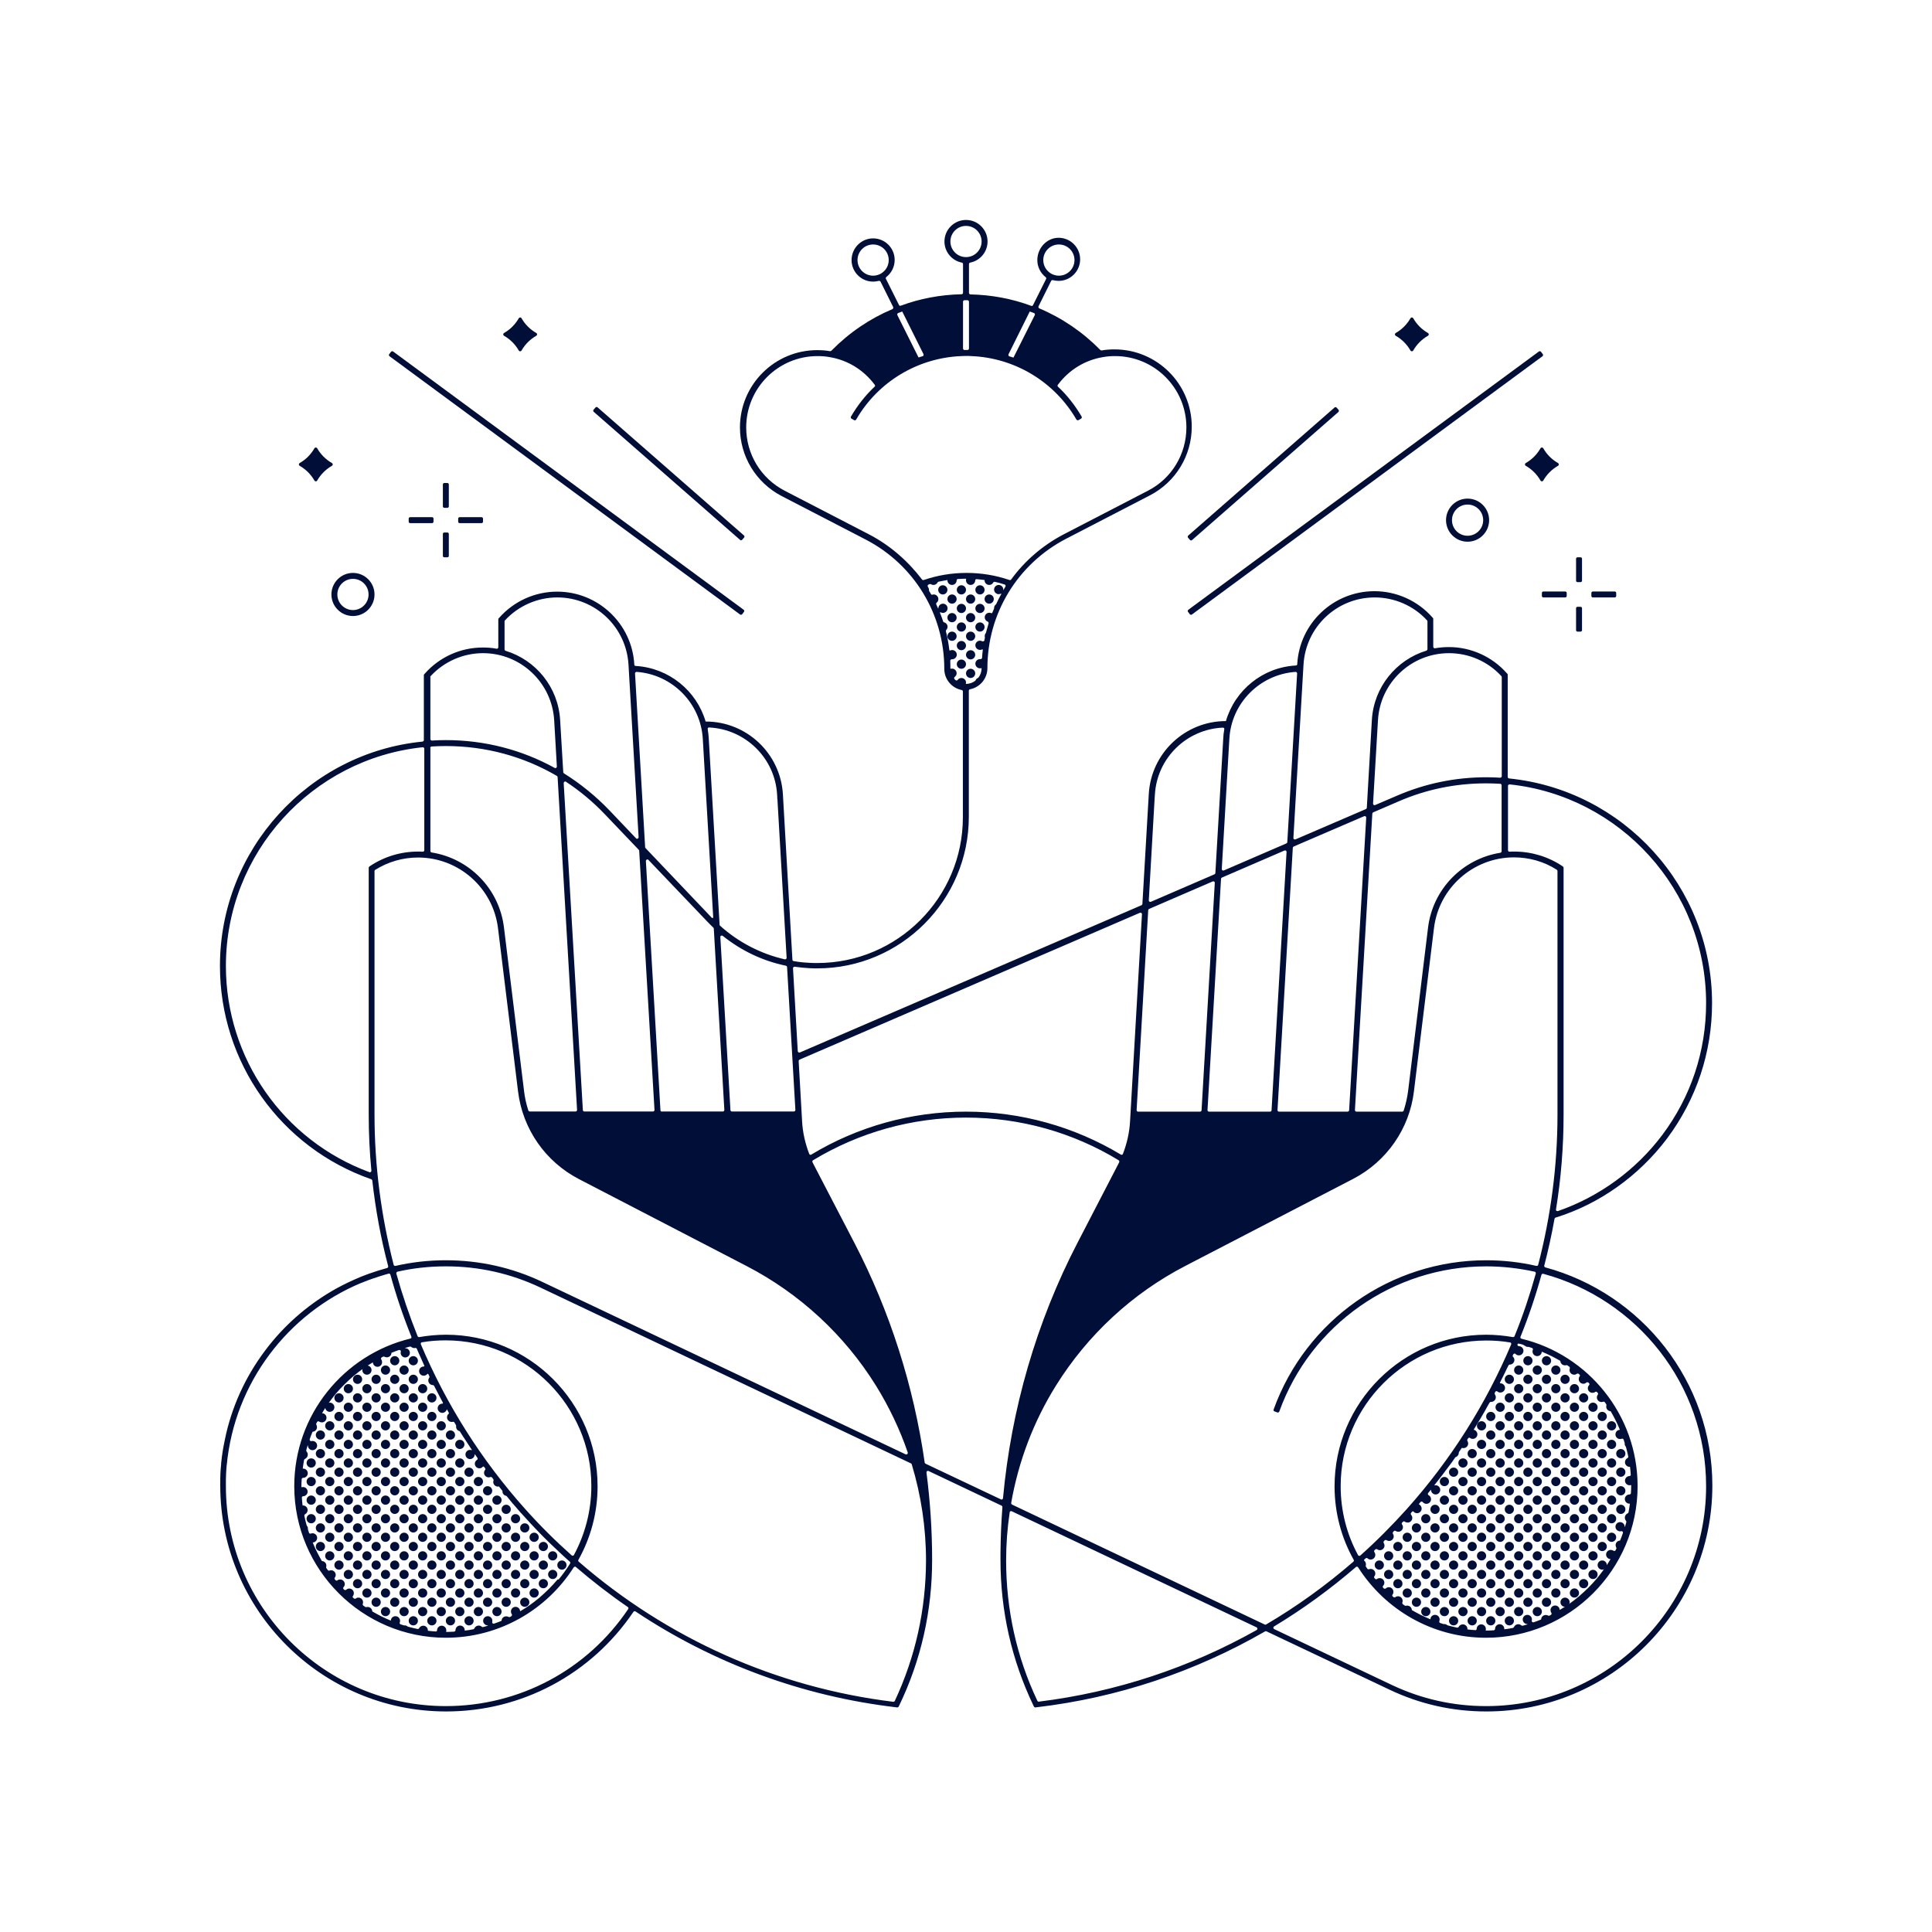 <?xml version="1.0" encoding="utf-8"?>
<!-- Generator: Adobe Illustrator 28.1.0, SVG Export Plug-In . SVG Version: 6.00 Build 0)  -->
<svg version="1.1" id="Illustrations" xmlns="http://www.w3.org/2000/svg" xmlns:xlink="http://www.w3.org/1999/xlink" x="0px"
	 y="0px" viewBox="0 0 1300 1300" style="enable-background:new 0 0 1300 1300;" xml:space="preserve">
<style type="text/css">
	.st0{fill:#00E59A;}
	.st1{fill:#000E38;}
</style>
<g>
	<path class="st1" d="M800.6,413.3c0.3,0.4,1,0.5,1.4,0.2l235.9-173.8c0.2-0.2,0.4-0.4,0.4-0.7c0-0.3,0-0.5-0.2-0.7l-1.2-1.6
		c-0.3-0.4-1-0.5-1.4-0.2L799.6,410.3c-0.2,0.2-0.4,0.4-0.4,0.7c0,0.3,0,0.5,0.2,0.7L800.6,413.3z"/>
	<circle class="st1" cx="665.6" cy="403.1" r="3.1"/>
	<circle class="st1" cx="659.4" cy="396.9" r="3.1"/>
	<circle class="st1" cx="653.1" cy="403.1" r="3.1"/>
	<circle class="st1" cx="659.4" cy="409.4" r="3.1"/>
	<circle class="st1" cx="653.1" cy="415.6" r="3.1"/>
	<circle class="st1" cx="659.4" cy="421.9" r="3.1"/>
	<circle class="st1" cx="653.1" cy="428.1" r="3.1"/>
	<circle class="st1" cx="653.1" cy="440.6" r="3.1"/>
	<circle class="st1" cx="653.1" cy="453.1" r="3.1"/>
	<circle class="st1" cx="646.9" cy="396.9" r="3.1"/>
	<circle class="st1" cx="640.6" cy="403.1" r="3.1"/>
	<circle class="st1" cx="646.9" cy="409.4" r="3.1"/>
	<circle class="st1" cx="640.6" cy="415.6" r="3.1"/>
	<circle class="st1" cx="646.9" cy="421.9" r="3.1"/>
	<circle class="st1" cx="640.6" cy="428.1" r="3.1"/>
	<circle class="st1" cx="646.9" cy="434.4" r="3.1"/>
	<circle class="st1" cx="646.9" cy="446.9" r="3.1"/>
	<circle class="st1" cx="634.4" cy="396.9" r="3.1"/>
	<path class="st1" d="M1121.7,766.1c19.8-26.5,30.3-58,30.3-91.1c0-78.6-60-143.5-136.6-151.2c-0.5-0.1-0.9-0.5-0.9-1V454
		c0-0.2-0.1-0.5-0.3-0.7l-0.3-0.3c-9.9-11.2-24.1-17.6-39-17.6c-3.2,0-6.3,0.3-9.3,0.8c-0.3,0.1-0.6,0-0.8-0.2s-0.4-0.5-0.4-0.8
		v-18.8c0-0.2-0.1-0.5-0.3-0.7l-0.3-0.3c-9.9-11.2-24.1-17.6-39-17.6c-27.5,0-50.3,21.5-51.9,48.9l0,0.2c0,0.5-0.4,0.9-0.9,0.9
		c-22.3,1.2-41,16.5-47.1,37.4c0,0,0,0,0,0c0,0,0,0,0,0c-27.5,0-50.3,21.5-51.9,49c0,0,0,0,0,0s0,0,0,0l-4.3,74
		c0,0.4-0.3,0.7-0.6,0.9l-229.9,99.1c-0.3,0.1-0.6,0.1-0.9-0.1s-0.5-0.5-0.5-0.8l-3.2-55.7c0-0.3,0.1-0.6,0.3-0.8
		c0.2-0.2,0.5-0.3,0.8-0.3c3.4,0.5,6.8,0.8,10.3,1c0.1,0,0.2,0,0.3,0c1.5,0.1,3,0.1,4.6,0.1c56.2,0,102-45.8,102-102v-84.8
		c0-0.5,0.3-0.9,0.8-1c6.7-1.3,11.7-7.2,11.7-14.2c0-36.8,20.3-70.1,53-87.1l56.4-29.2c17.3-9,28.1-26.7,28.1-46.2
		c0-28.7-23.3-52-52-52c-2.9,0-5.8,0.2-8.6,0.7c-0.3,0.1-0.6-0.1-0.9-0.3c-11.9-12.1-25.9-21.6-41.1-28c-0.3-0.1-0.5-0.3-0.5-0.6
		s-0.1-0.5,0-0.8l8.5-17.1c0.2-0.4,0.7-0.6,1.2-0.5c1.2,0.3,2.5,0.5,3.8,0.5c8,0,14.5-6.5,14.5-14.5s-6.5-14.5-14.5-14.5
		S698,167,698,175c0,4.7,2.2,8.8,5.6,11.5c0.4,0.3,0.5,0.8,0.3,1.2l-8.8,17.6c-0.2,0.5-0.8,0.7-1.2,0.5c-12.9-4.8-26.7-7.4-40.9-7.7
		c-0.5,0-1-0.5-1-1v-19.4c0-0.5,0.3-0.9,0.8-1c6.7-1.3,11.7-7.2,11.7-14.2c0-8-6.5-14.5-14.5-14.5s-14.5,6.5-14.5,14.5
		c0,7,5,12.9,11.7,14.2c0.5,0.1,0.8,0.5,0.8,1V197c0,0.5-0.4,1-1,1c-14.2,0.3-28,2.9-40.9,7.7c-0.5,0.2-1,0-1.2-0.5l-8.8-17.6
		c-0.2-0.4-0.1-0.9,0.3-1.2c3.4-2.7,5.6-6.8,5.6-11.5c0-8-6.5-14.5-14.5-14.5S573,167,573,175s6.5,14.5,14.5,14.5
		c1.3,0,2.6-0.2,3.8-0.5c0.5-0.1,0.9,0.1,1.2,0.5l8.5,17.1c0.1,0.2,0.1,0.5,0,0.8c-0.1,0.3-0.3,0.5-0.5,0.6
		c-15.2,6.4-29.1,15.8-41.1,28c-0.2,0.2-0.6,0.3-0.9,0.3c-2.8-0.5-5.7-0.7-8.6-0.7c-28.7,0-52,23.3-52,52
		c0,19.5,10.8,37.2,28.1,46.2l56.4,29.2c32.7,16.9,53,50.3,53,87.1c0,7,5,12.9,11.7,14.2c0.5,0.1,0.8,0.5,0.8,1V550
		c0,54-44,98-98,98c-1.5,0-2.9,0-4.4-0.1c-0.1,0-0.2,0-0.3,0c-1.5-0.1-3-0.2-4.5-0.3c0,0,0,0,0,0c-2.2-0.2-4.5-0.5-6.7-0.9
		c-0.5-0.1-0.8-0.5-0.8-0.9l-6.4-111.3c-1.6-27.5-24.4-49-51.9-49c0,0,0,0,0,0c0,0-0.1,0-0.1,0c-6.1-20.8-24.8-36.1-47.1-37.4
		c-0.5,0-0.9-0.4-0.9-0.9l0-0.2c-1.6-27.4-24.4-48.9-51.9-48.9c-14.9,0-29.1,6.4-39,17.6l-0.3,0.3c-0.2,0.2-0.3,0.4-0.3,0.7v18.8
		c0,0.3-0.1,0.6-0.4,0.8c-0.2,0.2-0.5,0.3-0.8,0.2c-3-0.6-6.1-0.8-9.3-0.8c-14.9,0-29.1,6.4-39,17.6l-0.3,0.3
		c-0.2,0.2-0.3,0.4-0.3,0.7v43.7c0,0.5-0.4,0.9-0.9,1C208,506.5,148,571.4,148,650c0,64.8,40.8,122.2,101.8,143.5
		c0.4,0.1,0.6,0.5,0.7,0.8c2.2,19.5,5.7,38.8,10.7,57.7c0.1,0.5-0.2,1.1-0.7,1.2c-4.1,1.1-8.1,2.4-12.1,3.8c-2,0.7-3.9,1.5-5.8,2.2
		c-2.9,1.2-5.7,2.5-8.5,3.8c-2.6,1.2-5.1,2.6-7.6,3.9c-17.5,9.7-33.1,22.8-45.6,38.6c-14.1,17.8-23.8,37.9-28.8,59.5
		c-0.7,3.1-1.3,6.2-1.9,9.3c-0.2,1-0.3,2.1-0.5,3.1c-0.3,2.1-0.6,4.2-0.8,6.3c-0.1,0.5-0.1,1-0.1,1.5c-0.1,1.1-0.2,2.2-0.3,3.2
		c-0.1,1.1-0.1,2.1-0.2,3.2c0,0.2,0,0.4,0,0.5c0,1-0.1,2-0.1,3c0,0.3,0,0.5,0,0.8c0,1.2,0,2.5,0,3.7c0,83.8,68.2,152,152,152
		c50.8,0,97.6-25,126-67c0.3-0.5,0.9-0.6,1.4-0.3c52.2,34.8,112.2,57.1,175.4,64.5l0.7,0.1c0.4,0,0.8-0.2,1-0.6l0.3-0.6
		c14.8-30.7,22.2-63.8,22.2-98.1c0-19.7-1.3-39.3-3.8-58.8c0-0.4,0.1-0.7,0.4-0.9c0.3-0.2,0.7-0.3,1-0.1l49.1,23.3
		c0.4,0.2,0.6,0.6,0.6,1c-0.8,10.3-1.2,20.6-1.3,31c0,1.5,0,3,0,4.5c0,34.4,7.5,67.4,22.2,98.1l0.3,0.6c0.2,0.4,0.6,0.6,1,0.6
		l0.7-0.1c54.7-6.4,106.9-24,153.9-51.1c0.3-0.2,0.6-0.2,0.9,0l82.9,39.3c20.4,9.7,42.3,14.6,65.1,14.6c83.8,0,152-68.2,152-152
		c0-70.1-47.7-129.3-112.4-146.8c-0.5-0.1-0.8-0.7-0.7-1.2c2.7-10.4,5-20.9,6.9-31.5c0.1-0.4,0.3-0.7,0.7-0.8
		C1076.2,810.2,1102.8,791.2,1121.7,766.1z M646.9,456.2c-1,0-2,0.5-2.5,1.3c-0.2,0.2-0.4,0.4-0.7,0.4c-0.3,0-0.6-0.1-0.8-0.3
		c-0.2-0.2-0.4-0.4-0.6-0.6c-0.2-0.2-0.3-0.5-0.3-0.8c0-0.3,0.2-0.5,0.4-0.7c0.8-0.6,1.3-1.5,1.3-2.5c0-1.7-1.4-3.1-3.1-3.1
		c-0.3,0-0.6,0.1-0.9,0.1c0,0-0.1,0-0.1,0c0,0-0.1-0.1-0.1-0.1c0-1.7,0-3.5-0.1-5.2c0-0.3,0.1-0.6,0.3-0.8s0.5-0.3,0.8-0.3
		c0.1,0,0.1,0,0.2,0c1.7,0,3.1-1.4,3.1-3.1s-1.4-3.1-3.1-3.1c-0.5,0-0.9,0.1-1.3,0.3c-0.1,0.1-0.2,0.1-0.4,0
		c-0.1-0.1-0.2-0.2-0.2-0.3c-0.3-2.6-0.7-5.1-1.2-7.7c-0.3-1.6-0.7-3.2-1.1-4.8c0,0,0,0,0-0.1c-0.1-0.3,0-0.7,0.2-0.9
		c0.5-0.6,0.9-1.3,0.9-2.1c0-1.5-1-2.7-2.3-3c-0.3-0.1-0.6-0.3-0.7-0.7c-0.6-1.9-1.3-3.8-2.1-5.7c0-0.1,0-0.3,0.1-0.4
		c0.1-0.1,0.2-0.1,0.4,0c0.4,0.3,1,0.4,1.5,0.4c1.7,0,3.1-1.4,3.1-3.1s-1.4-3.1-3.1-3.1s-3.1,1.4-3.1,3.1c0,0,0,0.1-0.1,0.1
		c0,0-0.1,0-0.1,0c-0.4-0.9-0.8-1.8-1.2-2.7c-0.2-0.4-0.1-0.9,0.3-1.2c0.7-0.6,1.1-1.4,1.1-2.4c0-1.7-1.4-3.1-3.1-3.1
		c-0.4,0-0.7,0.1-1.1,0.2c-0.2,0.1-0.5,0-0.6-0.2c-0.5-0.8-1-1.7-1.5-2.5c0-0.1,0-0.1,0-0.2c0-0.1,0-0.3,0-0.4c0-0.8-0.3-1.4-0.7-2
		c-0.2-0.3-0.3-0.6-0.2-0.9c0.1-0.3,0.3-0.6,0.7-0.7c0.1,0,0.2,0,0.2-0.1c0.2-0.1,0.4-0.1,0.5-0.2c0.3-0.1,0.6,0,0.8,0.1
		c0.5,0.3,1.1,0.5,1.7,0.5c1.2,0,2.3-0.7,2.8-1.7c0.1-0.3,0.4-0.5,0.7-0.5c2-0.4,3.9-0.8,5.9-1.1c0,0,0,0,0,0c0,0,0,0,0,0
		c0,0.1,0,0.1,0,0.2c0,1.7,1.4,3.1,3.1,3.1s3.1-1.4,3.1-3.1c0-0.5,0.4-0.9,0.9-0.9c1.8-0.1,3.6-0.2,5.4-0.2c0,0,0.1,0,0.1,0.1
		c0,0,0,0.1,0,0.1c-0.1,0.3-0.1,0.6-0.1,0.9c0,1.7,1.4,3.1,3.1,3.1s3.1-1.4,3.1-3.1c0-0.2,0.1-0.4,0.3-0.6c0.2-0.2,0.4-0.2,0.6-0.2
		c1.8,0.1,3.6,0.4,5.4,0.6c0,0,0,0,0,0c0,0.1,0,0.1,0,0.2c0,1.7,1.4,3.1,3.1,3.1c1.2,0,2.2-0.6,2.7-1.6c0.2-0.4,0.7-0.6,1.1-0.5
		c1.9,0.4,3.7,0.9,5.6,1.5c0.3,0.1,0.7,0.2,1,0.3c0.3,0.1,0.5,0.3,0.6,0.6c0.1,0.3,0.1,0.6-0.1,0.9c-0.5,0.8-1,1.6-1.5,2.5
		c0,0,0,0,0,0c0,0,0,0,0,0c0-0.2,0.1-0.4,0.1-0.6c0-1.7-1.4-3.1-3.1-3.1s-3.1,1.4-3.1,3.1s1.4,3.1,3.1,3.1c0.5,0,0.9-0.1,1.4-0.3
		c0.1,0,0.2,0,0.3,0c0.1,0.1,0.1,0.2,0,0.3c-1.2,2.2-2.4,4.4-3.4,6.7c-0.1,0.1-0.1,0.2-0.3,0.3c-0.7,0.6-1.1,1.4-1.1,2.4
		c0,0,0,0,0,0c0,0.2,0,0.3-0.1,0.5c-0.4,0.9-0.7,1.7-1.1,2.6c-0.1,0.1-0.2,0.2-0.3,0.3c-0.1,0.1-0.3,0-0.4,0
		c-0.4-0.2-0.8-0.3-1.3-0.3c-1.7,0-3.1,1.4-3.1,3.1c0,1.3,0.8,2.4,2,2.9c0.5,0.2,0.7,0.7,0.6,1.2c-0.5,1.7-1,3.5-1.5,5.3
		c-0.1,0.3-0.1,0.5-0.2,0.8c0,0.1-0.1,0.3-0.2,0.4c-0.4,0.5-0.7,1.2-0.7,2c0,0.2,0,0.5,0.1,0.7c0,0.1,0,0.3,0,0.4
		c0,0.2-0.1,0.4-0.1,0.6c-0.1,0.4-0.1,0.7-0.2,1.1c-0.1,0.3-0.3,0.6-0.6,0.7c-0.3,0.1-0.6,0.1-0.9,0c-0.4-0.2-0.9-0.4-1.5-0.4
		c-1.7,0-3.1,1.4-3.1,3.1s1.4,3.1,3.1,3.1c0.5,0,1-0.1,1.4-0.3c0.1-0.1,0.2,0,0.4,0c0.1,0.1,0.2,0.2,0.1,0.3
		c-0.2,1.8-0.4,3.5-0.5,5.3c0,0.3-0.1,0.5-0.4,0.7c-0.2,0.2-0.5,0.3-0.7,0.2c-0.1,0-0.2,0-0.3,0c-1.7,0-3.1,1.4-3.1,3.1
		s1.4,3.1,3.1,3.1c0.3,0,0.6-0.1,0.9-0.1c0,0,0.1,0,0.1,0c0,0,0.1,0.1,0.1,0.1c0,2.3-0.8,4.5-2.1,6.2c-0.1,0.1-0.2,0.2-0.4,0.3
		c-0.7,0.3-1.2,0.8-1.5,1.5c-0.1,0.1-0.2,0.3-0.3,0.4c-1.7,1.3-3.9,2.1-6.2,2.1c0,0-0.1,0-0.1-0.1c0,0,0-0.1,0-0.1
		c0.1-0.3,0.1-0.6,0.1-0.9C650,457.6,648.6,456.2,646.9,456.2z M584.4,359.4l-56.4-29.2c-16-8.3-25.9-24.6-25.9-42.6
		c0-26.5,21.5-48,48-48c2.8,0,5.5,0.2,8.2,0.7c12,2,22.7,8.5,30.2,18.5l0.1,0.1c0.3,0.4,0.3,1-0.1,1.3c-6.2,5.8-11.5,12.6-15.9,20.1
		c-0.1,0.2-0.2,0.5-0.1,0.8c0.1,0.3,0.2,0.5,0.5,0.6l1.7,1c0.5,0.3,1.1,0.1,1.4-0.4c14.7-25.5,41.6-41.6,70.9-42.7
		c1,0,2.1-0.1,3.2-0.1s2.1,0,3.2,0.1c29.3,1.1,56.1,17.2,70.9,42.7c0.3,0.5,0.9,0.6,1.4,0.4l1.7-1c0.2-0.1,0.4-0.4,0.5-0.6
		s0-0.5-0.1-0.8c-4.4-7.5-9.7-14.3-15.9-20.1c-0.4-0.3-0.4-0.9-0.1-1.3l0.1-0.1c7.5-10,18.2-16.5,30.2-18.5c2.7-0.5,5.4-0.7,8.2-0.7
		c26.5,0,48,21.5,48,48c0,18-9.9,34.4-25.9,42.6l-56.4,29.2c-14.4,7.5-26.5,18-35.6,30.5c-0.3,0.4-0.7,0.5-1.1,0.4
		c-9.3-3.2-19-4.8-28.9-4.8s-19.6,1.6-28.9,4.8c-0.4,0.1-0.9,0-1.1-0.4C610.8,377.4,598.8,366.8,584.4,359.4z M590.3,185.1
		c-0.9,0.3-1.8,0.4-2.8,0.4c-5.8,0-10.5-4.7-10.5-10.5s4.7-10.5,10.5-10.5S598,169.2,598,175c0,3.4-1.6,6.4-4.1,8.3
		c-0.5,0.4-1.1,0.8-1.7,1.1C591.6,184.7,591,184.9,590.3,185.1z M607.1,209.6l14.3,28.7c0.1,0.3,0.1,0.6,0,0.8
		c-0.1,0.3-0.3,0.5-0.6,0.6c-0.2,0.1-0.5,0.1-0.7,0.2c0,0-0.1,0-0.1,0c-0.6,0.2-1.2,0.4-1.8,0.6c-0.1,0-0.2,0-0.2-0.1l-14.2-28.4
		c-0.1-0.2-0.1-0.5,0-0.8c0.1-0.3,0.3-0.5,0.6-0.6c0.3-0.1,0.6-0.2,0.9-0.3C605.8,210.1,606.4,209.9,607.1,209.6
		C607.1,209.6,607.1,209.6,607.1,209.6z M702,175c0-5.8,4.7-10.5,10.5-10.5S723,169.2,723,175s-4.7,10.5-10.5,10.5
		c-1,0-1.9-0.1-2.8-0.4c-0.7-0.2-1.3-0.4-1.9-0.7c-0.6-0.3-1.2-0.7-1.7-1.1C703.6,181.4,702,178.4,702,175z M692.9,209.6
		c0.6,0.2,1.3,0.5,1.9,0.7c0.3,0.1,0.6,0.2,0.9,0.3c0.3,0.1,0.5,0.3,0.6,0.6c0.1,0.3,0.1,0.6,0,0.8L682,240.5c0,0.1-0.1,0.1-0.2,0.1
		c-0.6-0.2-1.2-0.4-1.8-0.6c0,0-0.1,0-0.1,0c-0.2-0.1-0.5-0.1-0.7-0.2c-0.3-0.1-0.5-0.3-0.6-0.6c-0.1-0.3-0.1-0.6,0-0.8L692.9,209.6
		C692.9,209.6,692.9,209.6,692.9,209.6z M651,202c0.5,0,1,0.5,1,1v31.5c0,0.3-0.1,0.5-0.3,0.7c-0.2,0.2-0.5,0.3-0.7,0.3
		c-0.3,0-0.7,0-1,0s-0.7,0-1,0c-0.3,0-0.5-0.1-0.7-0.3c-0.2-0.2-0.3-0.4-0.3-0.7V203c0-0.5,0.4-1,1-1c0.3,0,0.7,0,1,0
		S650.7,202,651,202z M650,152c5.8,0,10.5,4.7,10.5,10.5S655.8,173,650,173s-10.5-4.7-10.5-10.5S644.2,152,650,152z M1148,675
		c0,32.3-10.2,63-29.5,88.7c-17.7,23.6-42.5,41.6-70.2,51.2c-0.3,0.1-0.7,0-1-0.2c-0.3-0.2-0.4-0.6-0.3-0.9
		c3.4-21,5.1-42.3,5.1-63.8V583.9c0-0.3-0.2-0.6-0.4-0.8l-0.4-0.3c-9.6-6.4-20.8-9.8-32.4-9.8c-1.1,0-2.1,0-3.2,0.1
		c-0.3,0-0.5-0.1-0.7-0.3c-0.2-0.2-0.3-0.5-0.3-0.7v-43.3c0-0.3,0.1-0.6,0.3-0.7c0.2-0.2,0.5-0.3,0.8-0.3
		C1089.9,535.6,1148,598.7,1148,675z M860.6,748c-0.3,0-0.5-0.1-0.7-0.3c-0.2-0.2-0.3-0.5-0.3-0.7l10.3-176.5c0-0.4,0.3-0.7,0.6-0.9
		l47.4-20.4c0.3-0.1,0.7-0.1,1,0.1c0.3,0.2,0.4,0.5,0.4,0.9l-11.5,196.9c0,0.5-0.5,0.9-1,0.9H860.6z M855.6,747.1
		c0,0.5-0.5,0.9-1,0.9h-41.1c-0.3,0-0.5-0.1-0.7-0.3c-0.2-0.2-0.3-0.5-0.3-0.7l9.1-155.6c0-0.4,0.3-0.7,0.6-0.9l42.1-18.2
		c0.3-0.1,0.7-0.1,1,0.1c0.3,0.2,0.4,0.5,0.4,0.9L855.6,747.1z M808.5,747.1c0,0.5-0.5,0.9-1,0.9h-41.7c-0.3,0-0.5-0.1-0.7-0.3
		c-0.2-0.2-0.3-0.5-0.3-0.7l7.8-134.5c0-0.4,0.3-0.7,0.6-0.9l42.8-18.5c0.3-0.1,0.7-0.1,1,0.1c0.3,0.2,0.4,0.5,0.4,0.9L808.5,747.1z
		 M944.5,747.3c-0.1,0.4-0.5,0.7-1,0.7h-30.8c-0.3,0-0.5-0.1-0.7-0.3c-0.2-0.2-0.3-0.5-0.3-0.7l11.7-199.5c0-0.4,0.3-0.7,0.6-0.9
		l17.4-7.5c18.5-8,38.2-12,58.5-12c3.2,0,6.4,0.1,9.6,0.3c0.5,0,0.9,0.5,0.9,1v44.4c0,0.5-0.4,0.9-0.8,1
		c-25.3,4-45.5,24.3-48.7,50.4L947.5,734C946.9,738.6,945.9,743,944.5,747.3z M975,439.5c13.4,0,26.2,5.6,35.2,15.4
		c0.2,0.2,0.3,0.4,0.3,0.7v66.7c0,0.3-0.1,0.5-0.3,0.7c-0.2,0.2-0.5,0.3-0.7,0.3c-3.1-0.2-6.3-0.3-9.4-0.3
		c-20.9,0-41.1,4.2-60.1,12.4l-14.7,6.3c-0.3,0.1-0.7,0.1-1-0.1c-0.3-0.2-0.4-0.5-0.4-0.9l3.3-56C928.6,459.3,949.6,439.5,975,439.5
		z M925,402c13.4,0,26.2,5.6,35.2,15.4c0.2,0.2,0.3,0.4,0.3,0.7v18.7c0,0.4-0.3,0.8-0.7,1c-20.3,6.2-35.4,24.5-36.7,46.6l-3.4,59.1
		c0,0.4-0.3,0.7-0.6,0.9l-47.4,20.4c-0.3,0.1-0.7,0.1-1-0.1c-0.3-0.2-0.4-0.5-0.4-0.9l6.8-116.6C878.6,421.8,899.6,402,925,402z
		 M871.7,452.1c0.3,0,0.6,0.1,0.8,0.3c0.2,0.2,0.3,0.5,0.3,0.8l-6.6,113.4c0,0.4-0.3,0.7-0.6,0.9l-42.1,18.2c-0.3,0.1-0.7,0.1-1-0.1
		c-0.3-0.2-0.4-0.5-0.4-0.9l5.1-87.5C828.5,473,847.8,453.8,871.7,452.1z M776.9,537.6C776.9,537.5,777,537.5,776.9,537.6
		c0.1-1,0.1-2,0.2-2.9c1.4-24.6,21.3-44,45.7-45.1c0.3,0,0.6,0.1,0.8,0.3s0.3,0.5,0.2,0.8c-0.4,2-0.6,4.1-0.7,6.2l-5.3,90.5
		c0,0.4-0.3,0.7-0.6,0.9l-42.8,18.5c-0.3,0.1-0.7,0.1-1-0.1c-0.3-0.2-0.4-0.5-0.4-0.9L776.9,537.6z M767,614.2
		c0.3-0.1,0.7-0.1,1,0.1c0.3,0.2,0.4,0.5,0.4,0.9l-8,139.1c-0.4,7.7-2.1,15.1-4.8,22.1c-0.1,0.3-0.3,0.5-0.6,0.6
		c-0.3,0.1-0.6,0.1-0.8-0.1C722.9,758.1,687,748,650,748c-36.8,0-72.8,10-104.1,28.9c-0.3,0.2-0.6,0.2-0.8,0.1
		c-0.3-0.1-0.5-0.3-0.6-0.6c-2.7-7-4.4-14.4-4.8-22.1l-2.3-40.3c0-0.4,0.2-0.8,0.6-1L767,614.2z M289.5,503.3c0-0.5,0.4-1,0.9-1
		c3.2-0.2,6.4-0.3,9.6-0.3c26.8,0,52.3,7,74.7,20.1c0.3,0.2,0.5,0.5,0.5,0.8l13.1,224c0,0.3-0.1,0.5-0.3,0.7
		c-0.2,0.2-0.5,0.3-0.7,0.3h-30.8c-0.4,0-0.8-0.3-1-0.7c-1.4-4.3-2.4-8.8-2.9-13.3l-13.5-109.9c-3.2-26.1-23.4-46.4-48.7-50.4
		c-0.5-0.1-0.8-0.5-0.8-1V503.3z M445.4,748c-0.5,0-1-0.4-1-0.9l-9.8-167.7c0-0.4,0.2-0.8,0.6-1c0.4-0.2,0.8-0.1,1.1,0.2l39.8,41.7
		c1.3,1.3,2.6,2.7,3.9,3.9c0.2,0.2,0.3,0.4,0.3,0.7l7.1,122c0,0.3-0.1,0.5-0.3,0.7c-0.2,0.2-0.5,0.3-0.7,0.3H445.4z M440.4,746.9
		c0,0.3-0.1,0.5-0.3,0.7c-0.2,0.2-0.5,0.3-0.7,0.3h-46.2c-0.5,0-1-0.4-1-0.9l-12.9-220.1c0-0.4,0.2-0.7,0.5-0.9c0.3-0.2,0.7-0.2,1,0
		c9.4,6.2,18.2,13.5,26.2,21.9l22.8,23.9c0.2,0.2,0.3,0.4,0.3,0.6L440.4,746.9z M535.2,746.9c0,0.3-0.1,0.5-0.3,0.7
		c-0.2,0.2-0.5,0.3-0.7,0.3h-41.7c-0.5,0-1-0.4-1-0.9l-6.8-116.5c0-0.4,0.2-0.8,0.5-0.9s0.8-0.1,1.1,0.1
		c12.5,10,26.9,16.9,42.5,20.1c0.4,0.1,0.8,0.5,0.8,0.9L535.2,746.9z M522.9,534.7c0.1,0.9,0.1,1.9,0.1,2.8c0,0,0.1,0,0.1,0.1
		l6.2,106.9c0,0.3-0.1,0.6-0.4,0.8s-0.6,0.3-0.9,0.2c-16.1-3.7-31-11.4-43.5-22.6c-0.2-0.2-0.3-0.4-0.3-0.7l-7.3-125.4
		c-0.1-2.1-0.4-4.2-0.7-6.2c-0.1-0.3,0-0.6,0.2-0.8c0.2-0.2,0.5-0.4,0.8-0.3C501.6,490.7,521.5,510.1,522.9,534.7z M472.9,497.2
		l7,120c0,0.2-0.1,0.4-0.3,0.5c-0.2,0.1-0.4,0-0.6-0.1l-44.6-46.9c-0.2-0.2-0.3-0.4-0.3-0.6l-6.8-116.9c0-0.3,0.1-0.6,0.3-0.8
		s0.5-0.3,0.8-0.3C452.2,453.8,471.5,473,472.9,497.2z M339.5,418.1c0-0.3,0.1-0.5,0.3-0.7c9.1-9.8,21.9-15.4,35.2-15.4
		c25.4,0,46.4,19.8,47.9,45.2l6.8,116.1c0,0.4-0.2,0.8-0.6,1c-0.4,0.2-0.8,0.1-1.1-0.2l-17.9-18.8c-9.3-9.7-19.6-18-30.6-24.9
		c-0.3-0.2-0.5-0.5-0.5-0.8l-2.1-35.1c-1.3-22.2-16.4-40.4-36.7-46.6c-0.4-0.1-0.7-0.5-0.7-1V418.1z M289.5,455.6
		c0-0.3,0.1-0.5,0.3-0.7c9.1-9.8,21.9-15.4,35.2-15.4c25.4,0,46.4,19.8,47.9,45.2l1.8,31.1c0,0.4-0.2,0.7-0.5,0.9
		c-0.3,0.2-0.7,0.2-1,0C351.1,504.5,326.1,498,300,498c-3.2,0-6.3,0.1-9.4,0.3c-0.3,0-0.5-0.1-0.7-0.3s-0.3-0.5-0.3-0.7V455.6z
		 M152,650c0-76.3,58.1-139.4,132.4-147.2c0.3,0,0.6,0.1,0.8,0.3c0.2,0.2,0.3,0.5,0.3,0.7v68.3c0,0.3-0.1,0.5-0.3,0.7
		c-0.2,0.2-0.5,0.3-0.7,0.3c-1.1-0.1-2.1-0.1-3.2-0.1c-11.6,0-22.8,3.4-32.4,9.8l-0.4,0.3c-0.3,0.2-0.4,0.5-0.4,0.8V750
		c0,12.7,0.6,25.2,1.8,37.7c0,0.3-0.1,0.7-0.4,0.9c-0.3,0.2-0.6,0.3-1,0.1C190.6,767.3,152,712.1,152,650z M252,750V586.1
		c0-0.3,0.2-0.7,0.5-0.8c8.6-5.4,18.5-8.3,28.8-8.3c27.4,0,50.5,20.5,53.8,47.6l13.5,109.9c3.1,25.2,18.4,47.2,41,58.9l112.8,58.5
		c35.7,18.5,65.9,46.4,87.1,80.6c8.8,14.2,15.9,29.2,21.3,44.8c0.1,0.4,0,0.8-0.3,1.1c-0.3,0.3-0.7,0.3-1.1,0.2l-244.4-116
		c-20.4-9.7-42.3-14.6-65.1-14.6c-11.6,0-22.9,1.3-33.8,3.8c-0.5,0.1-1.1-0.2-1.2-0.7C256.5,818.4,252,784.4,252,750z M300,1148
		c-81.6,0-148-66.4-148-148c0-1.2,0-2.4,0-3.6c0-0.3,0-0.5,0-0.8c0-1,0.1-2,0.1-3c0-0.2,0-0.4,0-0.5c0.1-1.2,0.1-2.3,0.2-3.5
		c0.1-0.8,0.1-1.5,0.2-2.3c0-0.2,0-0.4,0.1-0.7c5.3-55.2,41.1-101.7,90.3-122.3c0,0,0.1,0,0.1,0c1.7-0.7,3.5-1.4,5.3-2.1
		c0.1,0,0.2-0.1,0.4-0.1c1.6-0.6,3.3-1.2,5-1.7c0.3-0.1,0.5-0.2,0.8-0.3c1.5-0.5,3-0.9,4.5-1.4c0.5-0.1,0.9-0.3,1.4-0.4
		c0.4-0.1,0.7-0.2,1.1-0.3c0.5-0.1,1.1,0.2,1.2,0.7c3.9,14.2,8.6,28.1,14.1,41.7c0.1,0.3,0.1,0.6,0,0.8c-0.1,0.3-0.4,0.4-0.7,0.5
		C231.3,911.6,198,952,198,1000c0,56.2,45.8,102,102,102c36.1,0,67.9-18.9,86-47.3c0.2-0.2,0.4-0.4,0.7-0.5s0.6,0,0.8,0.2
		c11.2,9.6,22.8,18.6,34.9,26.9c0.5,0.3,0.6,0.9,0.3,1.4C395.1,1123.7,349.4,1148,300,1148z M375,1063c-3.6,4.3-7.7,8.3-12,12
		c-0.2,0.1-0.3,0.3-0.5,0.4c-3.9,3.3-8.1,6.2-12.5,8.8c0,0,0,0,0,0c0,0,0,0,0,0c-0.1-1.7-1.4-3-3.1-3c-1.7,0-3.1,1.4-3.1,3.1
		c0,0.7,0.2,1.4,0.6,1.9c0.1,0.2,0.2,0.4,0.1,0.7c-0.1,0.2-0.2,0.4-0.4,0.6c-0.3,0.2-0.6,0.3-0.9,0.5c-0.3,0.2-0.7,0.1-1,0
		c-0.5-0.3-1-0.4-1.6-0.4c-1.7,0-3.1,1.3-3.1,3c0,0,0,0,0,0c-1.6,0.7-3.3,1.3-5,1.9c-0.3,0.1-0.7,0-1-0.2c-0.3-0.2-0.4-0.6-0.3-1
		c0-0.2,0.1-0.4,0.1-0.7c0-1.7-1.4-3.1-3.1-3.1s-3.1,1.4-3.1,3.1s1.4,3.1,3.1,3.1c0,0,0.1,0,0.1,0.1s0,0.1,0,0.1
		c-1,0.3-2.1,0.6-3.1,0.9c0,0-0.1,0-0.1,0c-0.3,0.1-0.7,0-0.9-0.2c-0.6-0.5-1.3-0.8-2.1-0.8c-1.3,0-2.4,0.8-2.9,1.9
		c-0.1,0.3-0.4,0.5-0.7,0.6c-1.9,0.4-3.8,0.7-5.8,0.9c0,0,0,0,0,0c0,0,0,0,0,0c0-0.1,0-0.2,0-0.3c0-1.7-1.4-3.1-3.1-3.1
		s-3.1,1.4-3.1,3.1c0,0.5-0.4,0.9-0.9,1c-1.8,0.1-3.5,0.2-5.3,0.2c0,0-0.1,0-0.1-0.1c0,0,0-0.1,0-0.1c0.1-0.3,0.1-0.6,0.1-0.9
		c0-1.7-1.4-3.1-3.1-3.1s-3.1,1.4-3.1,3.1c0,0.2-0.1,0.5-0.3,0.6c-0.2,0.2-0.4,0.2-0.6,0.2c-1.8-0.1-3.6-0.3-5.3-0.5c0,0,0,0,0,0
		c0,0,0,0,0,0c0-0.1,0-0.2,0-0.3c0-1.7-1.4-3.1-3.1-3.1c-1.2,0-2.3,0.7-2.8,1.7c-0.2,0.4-0.7,0.6-1.1,0.5c-1.8-0.4-3.7-0.8-5.5-1.3
		c-0.3-0.1-0.7-0.2-1-0.3c-0.1,0-0.2-0.1-0.3-0.2c-0.5-0.4-1.1-0.6-1.8-0.6c0,0-0.1,0-0.1,0c-0.1,0-0.3,0-0.4,0
		c-0.7-0.2-1.5-0.5-2.2-0.7c-0.3-0.1-0.5-0.3-0.6-0.5c-0.1-0.2-0.1-0.5,0-0.8c0.1-0.3,0.2-0.7,0.2-1.1c0-1.7-1.4-3.1-3.1-3.1
		c-1.7,0-3.1,1.3-3.1,3c0,0,0,0,0,0c0,0,0,0,0,0c-2.2-0.9-4.4-1.9-6.6-3c-2-1-4-2.1-5.9-3.2c0,0,0,0,0,0c0,0,0,0,0,0
		c-0.1-1.7-1.4-3-3.1-3c-0.3,0-0.6,0-0.8,0.1c-0.3,0.1-0.6,0-0.8-0.1c-0.4-0.3-0.9-0.6-1.3-0.9c-0.4-0.3-0.5-0.7-0.4-1.2
		c0.1-0.3,0.2-0.7,0.2-1.1c0-1.7-1.4-3.1-3.1-3.1c-0.7,0-1.3,0.2-1.8,0.6c-0.4,0.3-0.9,0.2-1.2,0c0,0-0.1-0.1-0.1-0.1
		c-0.2-0.1-0.3-0.3-0.5-0.4c-0.4-0.3-0.4-0.9-0.1-1.2c0.4-0.5,0.6-1.2,0.6-1.9c0-1.7-1.4-3.1-3.1-3.1c-0.8,0-1.5,0.3-2,0.8
		c-0.4,0.3-1,0.3-1.4,0c-0.1-0.1-0.3-0.3-0.4-0.4c-0.4-0.4-0.4-1,0-1.4c0.5-0.5,0.8-1.3,0.8-2c0-1.7-1.4-3.1-3.1-3.1
		c-0.7,0-1.4,0.2-1.9,0.6c-0.4,0.3-0.9,0.2-1.2-0.1c-0.1-0.2-0.3-0.3-0.4-0.5c0,0-0.1-0.1-0.1-0.1c-0.3-0.3-0.3-0.8,0-1.2
		c0.4-0.5,0.6-1.1,0.6-1.8c0-1.7-1.4-3.1-3.1-3.1c-0.4,0-0.7,0.1-1.1,0.2c-0.4,0.2-0.9,0-1.2-0.4c-0.3-0.4-0.6-0.9-0.9-1.3
		c-0.2-0.2-0.2-0.5-0.1-0.8c0.1-0.3,0.1-0.5,0.1-0.8c0-1.7-1.3-3-3-3.1c0,0,0,0,0,0c0,0,0,0,0,0c-1.1-1.9-2.2-3.9-3.2-5.9
		c-1.1-2.2-2.1-4.3-3-6.6c0,0,0,0,0,0c0,0,0,0,0,0c0,0,0,0,0,0c1.7,0,3-1.4,3-3.1c0-1.7-1.4-3.1-3.1-3.1c-0.4,0-0.8,0.1-1.1,0.2
		c-0.3,0.1-0.5,0.1-0.8,0c-0.2-0.1-0.4-0.3-0.5-0.6c-0.2-0.7-0.5-1.4-0.7-2.2c0-0.1-0.1-0.3,0-0.4c0,0,0-0.1,0-0.1
		c0-0.7-0.2-1.3-0.6-1.8c-0.1-0.1-0.1-0.2-0.2-0.3c-0.1-0.3-0.2-0.7-0.3-1c-0.5-1.8-0.9-3.6-1.3-5.5c-0.1-0.4,0.1-0.9,0.5-1.1
		c1-0.5,1.7-1.6,1.7-2.8c0-1.7-1.4-3.1-3.1-3.1c-0.1,0-0.2,0-0.3,0c0,0,0,0,0,0c-0.2-1.8-0.4-3.5-0.5-5.3c0-0.2,0.1-0.5,0.2-0.6
		s0.4-0.3,0.6-0.3c1.7,0,3.1-1.4,3.1-3.1s-1.4-3.1-3.1-3.1c-0.3,0-0.6,0.1-0.9,0.1c0,0-0.1,0-0.1,0s-0.1-0.1-0.1-0.1
		c0-1.8,0.1-3.6,0.2-5.3c0-0.5,0.5-0.9,1-0.9c1.7,0,3.1-1.4,3.1-3.1s-1.4-3.1-3.1-3.1c-0.1,0-0.2,0-0.3,0c0,0,0,0,0,0c0,0,0,0,0,0
		c0.2-1.9,0.6-3.9,0.9-5.8c0.1-0.3,0.3-0.6,0.6-0.7c1.1-0.5,1.9-1.6,1.9-2.9c0-0.8-0.3-1.5-0.8-2.1c-0.2-0.3-0.3-0.6-0.2-0.9
		c0,0,0-0.1,0-0.1c0.3-1.1,0.6-2.1,0.9-3.1c0,0,0,0,0.1,0c0,0,0.1,0,0.1,0.1c0,1.7,1.4,3.1,3.1,3.1s3.1-1.4,3.1-3.1
		s-1.4-3.1-3.1-3.1c-0.2,0-0.5,0-0.7,0.1c-0.4,0.1-0.7,0-1-0.3c-0.2-0.3-0.3-0.7-0.2-1c0.6-1.7,1.2-3.4,1.9-5c0,0,0,0,0,0
		c0,0,0,0,0,0c1.7-0.1,3-1.4,3-3.1c0-0.6-0.2-1.1-0.4-1.6c-0.2-0.3-0.2-0.7,0-1c0.2-0.3,0.3-0.6,0.5-0.9c0.1-0.2,0.3-0.4,0.6-0.4
		c0.2-0.1,0.5,0,0.7,0.1c0.5,0.4,1.2,0.6,1.9,0.6c1.7,0,3.1-1.4,3.1-3.1c0-1.7-1.3-3-3-3.1c0,0,0,0,0,0s0,0,0,0
		c2.6-4.4,5.6-8.6,8.8-12.5c0.1-0.2,0.3-0.3,0.4-0.5c3.6-4.3,7.7-8.3,12-12c0.2-0.1,0.3-0.3,0.5-0.4c3.9-3.3,8.1-6.2,12.5-8.8
		c0,0,0,0,0,0c0,0,0,0,0,0c0.1,1.7,1.4,3,3.1,3c1.7,0,3.1-1.4,3.1-3.1c0-0.7-0.2-1.4-0.6-1.9c-0.1-0.2-0.2-0.4-0.1-0.7
		s0.2-0.4,0.4-0.6c0.3-0.2,0.6-0.3,0.9-0.5c0.3-0.2,0.7-0.1,1,0c0.5,0.3,1,0.4,1.6,0.4c1.7,0,3.1-1.3,3.1-3c0,0,0,0,0,0
		c1.6-0.7,3.3-1.3,5-1.9c0.3-0.1,0.7,0,1,0.2c0.3,0.2,0.4,0.6,0.3,1c0,0.2-0.1,0.4-0.1,0.7c0,1.7,1.4,3.1,3.1,3.1s3.1-1.4,3.1-3.1
		s-1.4-3.1-3.1-3.1c0,0-0.1,0-0.1-0.1c0,0,0-0.1,0-0.1c1-0.3,2.1-0.6,3.1-0.9c0,0,0.1,0,0.1,0c0.3-0.1,0.7,0,0.9,0.2
		c0.6,0.5,1.3,0.8,2.1,0.8c0.2,0,0.4,0,0.6-0.1c0.5-0.1,0.9,0.2,1.1,0.6c0.8,1.9,1.6,3.8,2.5,5.7c0.8,1.9,1.7,3.7,2.5,5.6
		c0.1,0.1,0.1,0.3,0,0.4c-0.1,0.1-0.2,0.2-0.4,0.2c-1.7,0-3.1,1.4-3.1,3.1s1.4,3.1,3.1,3.1c1,0,1.9-0.5,2.5-1.2
		c0.1-0.1,0.2-0.2,0.3-0.1s0.2,0.1,0.3,0.2c0.2,0.4,0.4,0.8,0.6,1.2c0,0.1,0.1,0.2,0.1,0.3c0.2,0.3,0.1,0.7-0.1,1
		c-0.4,0.5-0.6,1.1-0.6,1.8c0,1.7,1.4,3.1,3.1,3.1c0.3,0,0.6,0.2,0.8,0.5c1,1.9,2,3.9,3,5.8c1,1.8,1.9,3.7,2.9,5.5
		c0.1,0.2,0.1,0.3,0,0.5c-0.1,0.2-0.3,0.2-0.4,0.2c-1.7,0-3.1,1.4-3.1,3.1s1.4,3.1,3.1,3.1c1.4,0,2.6-0.9,3-2.2c0,0,0-0.1,0.1-0.1
		c0,0,0.1,0,0.1,0c0.4,0.7,0.8,1.5,1.2,2.2c0.1,0.2,0.1,0.6-0.1,0.7c-0.7,0.6-1.1,1.4-1.1,2.4c0,1.7,1.4,3.1,3.1,3.1
		c0.3,0,0.6,0,0.8-0.1c0.4-0.1,0.9,0.1,1.1,0.5c0.3,0.6,0.7,1.2,1,1.7c0.1,0.2,0.2,0.4,0.1,0.7c0,0.1,0,0.3,0,0.4c0,1.5,1,2.7,2.4,3
		c0.1,0,0.1,0,0.1,0.1c0,0,0,0,0,0c1.2,2,2.5,4,3.8,5.9c1.4,2.2,2.9,4.4,4.3,6.6c0,0,0,0.1,0,0.2c0,0-0.1,0.1-0.1,0
		c-0.3-0.1-0.7-0.2-1.1-0.2c-1.7,0-3.1,1.4-3.1,3.1s1.4,3.1,3.1,3.1s3.1-1.4,3.1-3.1c0,0,0-0.1,0.1-0.1c0,0,0.1,0,0.1,0
		c0.5,0.8,1,1.5,1.6,2.3c0.2,0.2,0.2,0.5,0.2,0.8c-0.1,0.3-0.2,0.5-0.4,0.6c-0.9,0.6-1.5,1.5-1.5,2.6c0,1.7,1.4,3.1,3.1,3.1
		c0.9,0,1.7-0.4,2.2-1c0.1-0.1,0.3-0.2,0.5-0.2c0.2,0,0.3,0.1,0.4,0.2c0.2,0.3,0.4,0.6,0.7,0.9c0,0,0,0,0,0c0.3,0.4,0.3,0.9,0,1.2
		c-0.4,0.5-0.7,1.2-0.7,1.9c0,1.7,1.4,3.1,3.1,3.1c0.4,0,0.8-0.1,1.1-0.2c0.4-0.2,0.9,0,1.2,0.3c0.3,0.4,0.6,0.7,0.8,1.1
		c0.2,0.3,0.3,0.6,0.2,0.9c-0.1,0.3-0.2,0.6-0.2,1c0,1.7,1.4,3.1,3.1,3.1c0.2,0,0.4,0,0.6-0.1c0.1,0,0.2,0,0.2,0.1
		c0.8,1,1.5,1.9,2.3,2.9c0,0,0,0,0,0.1c0,0.1,0,0.1,0,0.2c0,1.5,1,2.7,2.4,3c0.2,0,0.4,0.2,0.5,0.3c1.2,1.5,2.4,2.9,3.6,4.4
		c0,0,0.1,0.1,0.1,0.1c0.2,0.3,0.4,0.6,0.7,0.8c0,0,0.1,0.1,0.1,0.1c0.2,0.2,0.4,0.4,0.5,0.6c1.5,1.7,2.9,3.4,4.4,5.1
		c0.2,0.2,0.3,0.3,0.5,0.5c2.1,2.3,4.2,4.6,6.3,6.9c1.9,2,3.8,4,5.7,6c2.2,2.2,4.3,4.4,6.5,6.5c2,1.9,4,3.8,6,5.7
		c2.4,2.3,4.9,4.6,7.4,6.8c0.2,0.2,0.4,0.3,0.6,0.5c0.4,0.3,0.4,0.9,0.2,1.3c-2.3,3.7-4.9,7.3-7.7,10.7
		C375.3,1062.7,375.1,1062.8,375,1063z M353.4,1015.4c-29.6-33.1-53.2-70.6-70.2-110.8c-0.1-0.3-0.1-0.6,0-0.9
		c0.1-0.3,0.4-0.5,0.7-0.5c5.2-0.9,10.5-1.3,16-1.3c54,0,98,44,98,98c0,16.8-4.3,32.6-11.7,46.4c-0.1,0.3-0.4,0.5-0.7,0.5
		s-0.6,0-0.8-0.2C373.8,1036.9,363.3,1026.5,353.4,1015.4z M602.1,1144.5c-0.2,0.4-0.6,0.6-1,0.6c-78.6-9.6-152.2-42.6-211.7-94.3
		c-0.4-0.3-0.4-0.8-0.2-1.2c8.2-14.7,12.9-31.6,12.9-49.5c0-56.2-45.8-102-102-102c-6.1,0-12.2,0.6-18,1.6c-0.5,0.1-0.9-0.2-1.1-0.6
		c-5.5-13.7-10.3-27.8-14.3-42.1c-0.1-0.3,0-0.5,0.1-0.8c0.1-0.2,0.4-0.4,0.6-0.5c10.5-2.4,21.4-3.6,32.7-3.6
		c22.2,0,43.5,4.8,63.4,14.2l249.5,118.4c0.3,0.1,0.4,0.3,0.5,0.6c6.3,20.9,9.6,42.7,9.6,64.8C623,1083,616,1114.8,602.1,1144.5z
		 M622.8,984.9c-0.3-0.1-0.5-0.4-0.6-0.8c-7.4-51.6-23.4-101.8-47.3-147.8l-27.4-52.7c-0.3-0.5-0.5-1.1-0.8-1.6
		c-0.2-0.5-0.1-1,0.4-1.3C578.2,761.9,613.6,752,650,752c36.5,0,72,10,102.7,28.7c0.4,0.3,0.6,0.8,0.4,1.3c-0.3,0.5-0.5,1.1-0.8,1.6
		L725,836.3c-27.6,53.2-44.6,111.9-50.1,171.8c0,0.3-0.2,0.6-0.5,0.8c-0.3,0.2-0.6,0.2-0.9,0L622.8,984.9z M699,1145
		c-0.4,0.1-0.8-0.2-1-0.6C684,1114.8,677,1083,677,1050c0-10.9,0.8-21.7,2.4-32.4c0-0.3,0.2-0.6,0.5-0.7s0.6-0.2,0.9,0l164.7,78.1
		c0.3,0.2,0.6,0.5,0.6,0.9s-0.2,0.7-0.5,0.9C800.6,1122.1,750.9,1138.6,699,1145z M1148,1000c0,81.6-66.4,148-148,148
		c-22.2,0-43.5-4.8-63.4-14.2l-79.2-37.6c-0.3-0.2-0.6-0.5-0.6-0.9c0-0.4,0.2-0.7,0.5-0.9c19.4-11.7,37.8-25.1,55.1-40
		c0.2-0.2,0.5-0.3,0.8-0.2c0.3,0,0.5,0.2,0.7,0.5c18.1,28.4,49.9,47.3,86,47.3c56.2,0,102-45.8,102-102c0-48-33.3-88.4-78.1-99.2
		c-0.3-0.1-0.5-0.3-0.7-0.5c-0.1-0.3-0.1-0.6,0-0.8c5.5-13.6,10.2-27.5,14.1-41.7c0.1-0.5,0.7-0.8,1.2-0.7
		C1101.5,874.1,1148,931.7,1148,1000z M1026,905.5c0.1,0,0.2,0.1,0.3,0.2c0.5,0.4,1.1,0.6,1.8,0.6c0,0,0.1,0,0.1,0
		c0.1,0,0.3,0,0.4,0c0.7,0.2,1.5,0.5,2.2,0.7c0.3,0.1,0.5,0.3,0.6,0.5s0.1,0.5,0,0.8c-0.1,0.3-0.2,0.7-0.2,1.1
		c0,1.7,1.4,3.1,3.1,3.1c1.7,0,3.1-1.3,3.1-3c0,0,0,0,0,0c0,0,0,0,0,0c2.2,0.9,4.4,1.9,6.6,3c2,1,4,2.1,5.9,3.2c0,0,0,0,0,0
		c0,0,0,0,0,0c0.1,1.7,1.4,3,3.1,3c0.3,0,0.6,0,0.8-0.1c0.3-0.1,0.6,0,0.8,0.1c0.4,0.3,0.9,0.6,1.3,0.9c0.4,0.3,0.5,0.7,0.4,1.2
		c-0.1,0.3-0.2,0.7-0.2,1.1c0,1.7,1.4,3.1,3.1,3.1c0.7,0,1.3-0.2,1.8-0.6c0.4-0.3,0.9-0.2,1.2,0c0,0,0.1,0.1,0.1,0.1
		c0.2,0.1,0.3,0.3,0.5,0.4c0.4,0.3,0.4,0.9,0.1,1.2c-0.4,0.5-0.6,1.2-0.6,1.9c0,1.7,1.4,3.1,3.1,3.1c0.8,0,1.5-0.3,2-0.8
		c0.4-0.3,1-0.3,1.4,0c0.1,0.1,0.3,0.3,0.4,0.4c0.4,0.4,0.4,1,0,1.4c-0.5,0.5-0.8,1.3-0.8,2c0,1.7,1.4,3.1,3.1,3.1
		c0.7,0,1.4-0.2,1.9-0.6c0.4-0.3,0.9-0.2,1.2,0.1c0.1,0.2,0.3,0.3,0.4,0.5c0,0,0.1,0.1,0.1,0.1c0.3,0.3,0.3,0.8,0,1.2
		c-0.4,0.5-0.6,1.1-0.6,1.8c0,1.7,1.4,3.1,3.1,3.1c0.4,0,0.7-0.1,1.1-0.2c0.4-0.2,0.9,0,1.2,0.4c0.3,0.4,0.6,0.9,0.9,1.3
		c0.2,0.2,0.2,0.5,0.1,0.8c-0.1,0.3-0.1,0.5-0.1,0.8c0,1.7,1.3,3,3,3.1c0,0,0,0,0,0c0,0,0,0,0,0c1.1,1.9,2.2,3.9,3.2,5.9
		c1.1,2.2,2.1,4.3,3,6.6c0,0,0,0,0,0c0,0,0,0,0,0c0,0,0,0,0,0c-1.7,0-3,1.4-3,3.1c0,1.7,1.4,3.1,3.1,3.1c0.4,0,0.8-0.1,1.1-0.2
		c0.3-0.1,0.5-0.1,0.8,0c0.2,0.1,0.4,0.3,0.5,0.6c0.2,0.7,0.5,1.4,0.7,2.2c0,0.1,0.1,0.3,0,0.4c0,0,0,0.1,0,0.1
		c0,0.7,0.2,1.3,0.6,1.8c0.1,0.1,0.1,0.2,0.2,0.3c0.1,0.3,0.2,0.7,0.3,1c0.5,1.8,0.9,3.6,1.3,5.5c0.1,0.4-0.1,0.9-0.5,1.1
		c-1,0.5-1.7,1.6-1.7,2.8c0,1.7,1.4,3.1,3.1,3.1c0.1,0,0.2,0,0.3,0c0,0,0,0,0,0c0.2,1.8,0.4,3.5,0.5,5.3c0,0.2-0.1,0.5-0.2,0.6
		s-0.4,0.3-0.6,0.3c-1.7,0-3.1,1.4-3.1,3.1s1.4,3.1,3.1,3.1c0.3,0,0.6-0.1,0.9-0.1c0,0,0.1,0,0.1,0c0,0,0.1,0.1,0.1,0.1
		c0,1.8-0.1,3.6-0.2,5.3c0,0.5-0.5,0.9-1,0.9c-1.7,0-3.1,1.4-3.1,3.1s1.4,3.1,3.1,3.1c0.1,0,0.2,0,0.3,0c0,0,0,0,0,0c0,0,0,0,0,0
		c-0.2,1.9-0.6,3.9-0.9,5.8c-0.1,0.3-0.3,0.6-0.6,0.7c-1.1,0.5-1.9,1.6-1.9,2.9c0,0.8,0.3,1.5,0.8,2.1c0.2,0.3,0.3,0.6,0.2,0.9
		c0,0,0,0.1,0,0.1c-0.3,1.1-0.6,2.1-0.9,3.1c0,0,0,0-0.1,0s-0.1,0-0.1-0.1c0-1.7-1.4-3.1-3.1-3.1s-3.1,1.4-3.1,3.1s1.4,3.1,3.1,3.1
		c0.2,0,0.5,0,0.7-0.1c0.4-0.1,0.7,0,1,0.3s0.3,0.7,0.2,1c-0.6,1.7-1.2,3.4-1.9,5c0,0,0,0,0,0c0,0,0,0,0,0c0,0,0,0,0,0
		c-1.7,0.1-3,1.4-3,3.1c0,0.6,0.2,1.1,0.4,1.6c0.2,0.3,0.2,0.7,0,1c-0.2,0.3-0.3,0.6-0.5,0.9c-0.1,0.2-0.3,0.4-0.6,0.4
		c-0.2,0.1-0.5,0-0.7-0.1c-0.5-0.4-1.2-0.6-1.9-0.6c-1.7,0-3.1,1.4-3.1,3.1c0,1.7,1.3,3,3,3.1c0,0,0,0,0,0s0,0,0,0
		c-2.6,4.4-5.6,8.6-8.8,12.5c-0.1,0.2-0.3,0.3-0.4,0.5c-3.6,4.3-7.7,8.3-12,12c-0.2,0.1-0.3,0.3-0.5,0.4c-3.9,3.3-8.1,6.2-12.5,8.8
		c0,0,0,0,0,0c0,0,0,0,0,0c-0.1-1.7-1.4-3-3.1-3c-1.7,0-3.1,1.4-3.1,3.1c0,0.7,0.2,1.4,0.6,1.9c0.1,0.2,0.2,0.4,0.1,0.7
		s-0.2,0.4-0.4,0.6c-0.3,0.2-0.6,0.3-0.9,0.5c-0.3,0.2-0.7,0.1-1,0c-0.5-0.3-1-0.4-1.6-0.4c-1.7,0-3.1,1.3-3.1,3c0,0,0,0,0,0
		c-1.6,0.7-3.3,1.3-5,1.9c-0.3,0.1-0.7,0-1-0.2c-0.3-0.2-0.4-0.6-0.3-1c0-0.2,0.1-0.4,0.1-0.7c0-1.7-1.4-3.1-3.1-3.1
		s-3.1,1.4-3.1,3.1s1.4,3.1,3.1,3.1c0,0,0.1,0,0.1,0.1c0,0,0,0.1,0,0.1c-1,0.3-2.1,0.6-3.1,0.9c0,0-0.1,0-0.1,0
		c-0.3,0.1-0.7,0-0.9-0.2c-0.6-0.5-1.3-0.8-2.1-0.8c-1.3,0-2.4,0.8-2.9,1.9c-0.1,0.3-0.4,0.5-0.7,0.6c-1.9,0.4-3.8,0.7-5.8,0.9
		c0,0,0,0,0,0s0,0,0,0c0-0.1,0-0.2,0-0.3c0-1.7-1.4-3.1-3.1-3.1s-3.1,1.4-3.1,3.1c0,0.5-0.4,0.9-0.9,1c-1.8,0.1-3.5,0.2-5.3,0.2
		c0,0-0.1,0-0.1-0.1s0-0.1,0-0.1c0.1-0.3,0.1-0.6,0.1-0.9c0-1.7-1.4-3.1-3.1-3.1s-3.1,1.4-3.1,3.1c0,0.2-0.1,0.5-0.3,0.6
		c-0.2,0.2-0.4,0.2-0.6,0.2c-1.8-0.1-3.6-0.3-5.3-0.5c0,0,0,0,0,0c0,0,0,0,0,0c0-0.1,0-0.2,0-0.3c0-1.7-1.4-3.1-3.1-3.1
		c-1.2,0-2.3,0.7-2.8,1.7c-0.2,0.4-0.7,0.6-1.1,0.5c-1.8-0.4-3.7-0.8-5.5-1.3c-0.3-0.1-0.7-0.2-1-0.3c-0.1,0-0.2-0.1-0.3-0.2
		c-0.5-0.4-1.1-0.6-1.8-0.6c0,0-0.1,0-0.1,0c-0.1,0-0.3,0-0.4,0c-0.7-0.2-1.5-0.5-2.2-0.7c-0.3-0.1-0.5-0.3-0.6-0.5
		c-0.1-0.2-0.1-0.5,0-0.8c0.1-0.3,0.2-0.7,0.2-1.1c0-1.7-1.4-3.1-3.1-3.1c-1.7,0-3.1,1.3-3.1,3c0,0,0,0,0,0c0,0,0,0,0,0
		c-2.2-0.9-4.4-1.9-6.6-3c-2-1-4-2.1-5.9-3.2c0,0,0,0,0,0c0,0,0,0,0,0c-0.1-1.7-1.4-3-3.1-3c-0.3,0-0.6,0-0.8,0.1
		c-0.3,0.1-0.6,0-0.8-0.1c-0.4-0.3-0.9-0.6-1.3-0.9c-0.4-0.3-0.5-0.7-0.4-1.2c0.1-0.3,0.2-0.7,0.2-1.1c0-1.7-1.4-3.1-3.1-3.1
		c-0.7,0-1.3,0.2-1.8,0.6c-0.4,0.3-0.9,0.2-1.2,0c0,0-0.1-0.1-0.1-0.1c-0.2-0.1-0.3-0.3-0.5-0.4c-0.4-0.3-0.4-0.9-0.1-1.2
		c0.4-0.5,0.6-1.2,0.6-1.9c0-1.7-1.4-3.1-3.1-3.1c-0.8,0-1.5,0.3-2,0.8c-0.4,0.3-1,0.3-1.4,0c-0.1-0.1-0.3-0.3-0.4-0.4
		c-0.4-0.4-0.4-1,0-1.4c0.5-0.5,0.8-1.3,0.8-2c0-1.7-1.4-3.1-3.1-3.1c-0.7,0-1.4,0.2-1.9,0.6c-0.4,0.3-0.9,0.2-1.2-0.1
		c-0.1-0.2-0.3-0.3-0.4-0.5c0,0-0.1-0.1-0.1-0.1c-0.3-0.3-0.3-0.8,0-1.2c0.4-0.5,0.6-1.1,0.6-1.8c0-1.7-1.4-3.1-3.1-3.1
		c-0.4,0-0.7,0.1-1.1,0.2c-0.4,0.2-0.9,0-1.2-0.4c-0.3-0.4-0.6-0.9-0.9-1.3c-0.2-0.2-0.2-0.5-0.1-0.8c0.1-0.3,0.1-0.5,0.1-0.8
		c0-1-0.4-1.8-1.1-2.4c-0.1-0.1-0.2-0.2-0.2-0.4c0-0.1,0.1-0.3,0.2-0.4c0.3-0.3,0.6-0.5,0.9-0.8c0.4-0.3,1-0.4,1.3,0
		c0.5,0.5,1.3,0.8,2.1,0.8c1.7,0,3.1-1.4,3.1-3.1c0-0.7-0.2-1.3-0.6-1.9c-0.3-0.4-0.3-1,0.1-1.3c0.2-0.2,0.3-0.3,0.5-0.5
		c0.4-0.3,0.9-0.4,1.3-0.1c0.5,0.4,1.2,0.6,1.8,0.6c1.7,0,3.1-1.4,3.1-3.1c0-0.6-0.2-1.2-0.5-1.7c-0.3-0.4-0.2-0.9,0.1-1.3
		c0,0,0.1-0.1,0.1-0.1c0.1-0.1,0.3-0.3,0.4-0.4c0.3-0.3,0.9-0.4,1.3-0.1c0.5,0.3,1.1,0.5,1.7,0.5c1.7,0,3.1-1.4,3.1-3.1
		c0-0.6-0.2-1.2-0.5-1.7c-0.3-0.4-0.2-0.9,0.1-1.3c0.1-0.1,0.3-0.3,0.4-0.4c0,0,0.1-0.1,0.1-0.1c0.3-0.4,0.9-0.4,1.3-0.1
		c0.5,0.3,1.1,0.5,1.7,0.5c1.7,0,3.1-1.4,3.1-3.1c0-0.7-0.2-1.3-0.6-1.8c-0.3-0.4-0.3-0.9,0.1-1.3c0,0,0,0,0,0
		c0.2-0.2,0.3-0.3,0.5-0.5c0.3-0.4,0.9-0.4,1.3-0.1c0.5,0.4,1.2,0.6,1.9,0.6c1.7,0,3.1-1.4,3.1-3.1c0-0.8-0.3-1.5-0.8-2.1
		c-0.3-0.4-0.3-1,0-1.3c0.1-0.1,0.2-0.2,0.3-0.4c0.2-0.2,0.3-0.3,0.5-0.5c0.1-0.1,0.2-0.2,0.4-0.2c0.1,0,0.3,0.1,0.4,0.2
		c0.6,0.7,1.4,1.1,2.4,1.1c1.7,0,3.1-1.4,3.1-3.1c0-1.2-0.7-2.3-1.7-2.8c-0.1,0-0.1-0.1-0.1-0.2s0-0.1,0-0.2c0.3-0.4,0.7-0.8,1-1.2
		c0.2-0.2,0.5-0.4,0.8-0.3c0.3,0,0.6,0.1,0.8,0.4c0.6,0.7,1.4,1.1,2.4,1.1c1.7,0,3.1-1.4,3.1-3.1c0-1.2-0.6-2.2-1.6-2.7
		c-0.3-0.1-0.4-0.4-0.5-0.7c-0.1-0.3,0-0.6,0.2-0.8c0.6-0.8,1.3-1.5,1.9-2.3c0,0,0,0,0,0c0,0,0,0,0,0c0,0.1,0,0.2,0,0.2
		c0,1.7,1.4,3.1,3.1,3.1s3.1-1.4,3.1-3.1s-1.4-3.1-3.1-3.1c-0.3,0-0.5,0-0.8,0.1c0,0-0.1,0-0.1,0c0,0,0-0.1,0-0.1
		c3.3-4.1,6.5-8.3,9.6-12.5c0.2-0.3,0.4-0.6,0.7-0.9c1.3-1.7,2.5-3.4,3.7-5.2c0.1-0.2,0.3-0.3,0.5-0.4c1.2-0.4,2-1.6,2-2.9
		c0,0,0,0,0,0c0-0.2,0.1-0.4,0.2-0.6c0.6-0.8,1.2-1.7,1.7-2.5c0.1-0.1,0.2-0.2,0.4-0.1c0.3,0.1,0.6,0.1,0.9,0.1
		c1.7,0,3.1-1.4,3.1-3.1c0-0.6-0.2-1.2-0.5-1.7c-0.2-0.3-0.2-0.8,0-1.1c0.2-0.2,0.3-0.5,0.5-0.7c0.1-0.2,0.4-0.4,0.6-0.4
		c0.3,0,0.5,0,0.7,0.2c0.5,0.4,1.1,0.6,1.8,0.6c1.7,0,3.1-1.4,3.1-3.1c0-1.5-1.1-2.7-2.5-3.1c0,0,0,0,0,0s0,0,0,0
		c2.6-4.1,5.1-8.3,7.5-12.5c0.4-0.7,0.8-1.5,1.2-2.2c0.7-1.2,1.3-2.4,2-3.5c0.2-0.3,0.6-0.5,0.9-0.5c0.1,0,0.1,0,0.2,0
		c1.7,0,3.1-1.4,3.1-3.1c0-0.7-0.2-1.3-0.6-1.9c-0.2-0.3-0.3-0.7-0.1-1.1c0-0.1,0.1-0.1,0.1-0.2c0.1-0.1,0.2-0.3,0.2-0.4
		c0.1-0.3,0.4-0.5,0.7-0.5c0.3-0.1,0.6,0,0.8,0.2c0.5,0.5,1.2,0.7,2,0.7c1.7,0,3.1-1.4,3.1-3.1s-1.4-3.1-3.1-3.1
		c-0.1,0-0.2-0.1-0.3-0.2c-0.1-0.1-0.1-0.2,0-0.3c1-1.9,1.9-3.8,2.9-5.8c0.2-0.4,0.4-0.8,0.6-1.2c0.7-1.5,1.4-3,2.2-4.5
		c0.2-0.4,0.5-0.6,0.9-0.6c0,0,0,0,0,0c1.7,0,3.1-1.4,3.1-3.1c0-0.8-0.3-1.6-0.9-2.1c-0.3-0.3-0.3-0.7-0.2-1
		c0.1-0.2,0.2-0.4,0.3-0.6c0.1-0.3,0.4-0.5,0.7-0.6s0.7,0,0.9,0.3c0.6,0.6,1.4,0.9,2.2,0.9c1.7,0,3.1-1.4,3.1-3.1s-1.4-3.1-3.1-3.1
		c-0.3,0-0.6-0.2-0.8-0.4c-0.2-0.3-0.2-0.6-0.1-0.9c0.1-0.3,0.5-0.5,0.9-0.4c1.1,0.2,2.1,0.5,3.1,0.8
		C1025.3,905.3,1025.7,905.4,1026,905.5z M946.6,1015.4c-9.9,11-20.3,21.5-31.3,31.3c-0.2,0.2-0.5,0.3-0.8,0.2
		c-0.3-0.1-0.6-0.2-0.7-0.5c-7.5-13.8-11.7-29.6-11.7-46.4c0-54,44-98,98-98c5.4,0,10.8,0.4,16,1.3c0.3,0,0.6,0.2,0.7,0.5
		c0.1,0.3,0.2,0.6,0,0.9C999.8,944.9,976.2,982.3,946.6,1015.4z M1035,851.1c-0.1,0.5-0.7,0.8-1.2,0.7c-10.9-2.5-22.2-3.8-33.8-3.8
		c-64,0-121.3,40.3-143,100.4c-0.1,0.3-0.1,0.5,0,0.8s0.3,0.4,0.6,0.5l1.9,0.7c0.5,0.2,1.1-0.1,1.3-0.6
		c21.1-58.5,76.9-97.7,139.2-97.7c11.2,0,22.2,1.3,32.7,3.6c0.3,0.1,0.5,0.2,0.6,0.5c0.1,0.2,0.2,0.5,0.1,0.8
		c-4,14.3-8.7,28.4-14.3,42.1c-0.2,0.4-0.6,0.7-1.1,0.6c-5.8-1-11.9-1.6-18-1.6c-56.2,0-102,45.8-102,102c0,18,4.7,34.9,12.9,49.5
		c0.2,0.4,0.1,0.9-0.2,1.2c-18.4,15.9-38,30.1-58.8,42.3c-0.3,0.2-0.6,0.2-0.9,0l-170-80.7c-0.4-0.2-0.6-0.6-0.6-1.1
		c4.9-27.9,15-54.7,30.1-78.9c21.3-34.2,51.4-62.1,87.1-80.6l112.8-58.5c22.6-11.7,38-33.8,41-58.9l13.5-109.9
		c3.3-27.1,26.5-47.6,53.8-47.6c10.2,0,20.2,2.8,28.8,8.3c0.3,0.2,0.5,0.5,0.5,0.8V750C1048,784.4,1043.5,818.4,1035,851.1z"/>
	<path class="st1" d="M237.5,414.5c8,0,14.5-6.5,14.5-14.5s-6.5-14.5-14.5-14.5S223,392,223,400S229.5,414.5,237.5,414.5z
		 M237.5,389.5c5.8,0,10.5,4.7,10.5,10.5s-4.7,10.5-10.5,10.5S227,405.8,227,400S231.7,389.5,237.5,389.5z"/>
	<path class="st1" d="M302,326c0-0.6-0.4-1-1-1h-2c-0.6,0-1,0.4-1,1v14.7c0,0.6,0.4,1,1,1h2c0.6,0,1-0.4,1-1V326z"/>
	<path class="st1" d="M298,374c0,0.6,0.4,1,1,1h2c0.6,0,1-0.4,1-1v-14.7c0-0.6-0.4-1-1-1h-2c-0.6,0-1,0.4-1,1V374z"/>
	<path class="st1" d="M324,352c0.6,0,1-0.4,1-1v-2c0-0.6-0.4-1-1-1h-14.7c-0.6,0-1,0.4-1,1v2c0,0.6,0.4,1,1,1H324z"/>
	<path class="st1" d="M290.7,352c0.6,0,1-0.4,1-1v-2c0-0.6-0.4-1-1-1H276c-0.6,0-1,0.4-1,1v2c0,0.6,0.4,1,1,1H290.7z"/>
	<path class="st1" d="M973,350c0,8,6.5,14.5,14.5,14.5S1002,358,1002,350s-6.5-14.5-14.5-14.5S973,342,973,350z M998,350
		c0,5.8-4.7,10.5-10.5,10.5S977,355.8,977,350s4.7-10.5,10.5-10.5S998,344.2,998,350z"/>
	<path class="st1" d="M1064.5,409.3c0-0.6-0.4-1-1-1h-2c-0.6,0-1,0.4-1,1V424c0,0.6,0.4,1,1,1h2c0.6,0,1-0.4,1-1V409.3z"/>
	<path class="st1" d="M1064.5,376c0-0.6-0.4-1-1-1h-2c-0.6,0-1,0.4-1,1v14.7c0,0.6,0.4,1,1,1h2c0.6,0,1-0.4,1-1V376z"/>
	<path class="st1" d="M1037.5,401c0,0.6,0.4,1,1,1h14.7c0.6,0,1-0.4,1-1v-2c0-0.6-0.4-1-1-1h-14.7c-0.6,0-1,0.4-1,1V401z"/>
	<path class="st1" d="M1087.5,399c0-0.6-0.4-1-1-1h-14.7c-0.6,0-1,0.4-1,1v2c0,0.6,0.4,1,1,1h14.7c0.6,0,1-0.4,1-1V399z"/>
	<path class="st1" d="M1026.6,311.6c-0.3,0.2-0.5,0.5-0.5,0.9c0,0.4,0.2,0.7,0.5,0.9c4.2,2.4,7.6,5.8,10,10c0.2,0.3,0.5,0.5,0.9,0.5
		c0.4,0,0.7-0.2,0.9-0.5c2.4-4.2,5.8-7.6,10-10c0.3-0.2,0.5-0.5,0.5-0.9c0-0.4-0.2-0.7-0.5-0.9c-4.2-2.4-7.6-5.8-10-10
		c-0.2-0.3-0.5-0.5-0.9-0.5c-0.4,0-0.7,0.2-0.9,0.5C1034.2,305.8,1030.8,309.2,1026.6,311.6z"/>
	<path class="st1" d="M949.1,235.9c0.2,0.3,0.5,0.5,0.9,0.5c0.4,0,0.7-0.2,0.9-0.5c2.4-4.2,5.8-7.6,10-10c0.3-0.2,0.5-0.5,0.5-0.9
		s-0.2-0.7-0.5-0.9c-4.2-2.4-7.6-5.8-10-10c-0.2-0.3-0.5-0.5-0.9-0.5c-0.4,0-0.7,0.2-0.9,0.5c-2.4,4.2-5.8,7.6-10,10
		c-0.3,0.2-0.5,0.5-0.5,0.9s0.2,0.7,0.5,0.9C943.3,228.3,946.7,231.7,949.1,235.9z"/>
	<path class="st1" d="M349.1,235.9c0.2,0.3,0.5,0.5,0.9,0.5s0.7-0.2,0.9-0.5c2.4-4.2,5.8-7.6,10-10c0.3-0.2,0.5-0.5,0.5-0.9
		c0-0.4-0.2-0.7-0.5-0.9c-4.2-2.4-7.6-5.8-10-10c-0.2-0.3-0.5-0.5-0.9-0.5c-0.4,0-0.7,0.2-0.9,0.5c-2.4,4.2-5.8,7.6-10,10
		c-0.3,0.2-0.5,0.5-0.5,0.9c0,0.4,0.2,0.7,0.5,0.9C343.3,228.3,346.7,231.7,349.1,235.9z"/>
	<path class="st1" d="M211.6,323.4c0.2,0.3,0.5,0.5,0.9,0.5c0.4,0,0.7-0.2,0.9-0.5c2.4-4.2,5.8-7.6,10-10c0.3-0.2,0.5-0.5,0.5-0.9
		c0-0.4-0.2-0.7-0.5-0.9c-4.2-2.4-7.6-5.8-10-10c-0.2-0.3-0.5-0.5-0.9-0.5c-0.4,0-0.7,0.2-0.9,0.5c-2.4,4.2-5.8,7.6-10,10
		c-0.3,0.2-0.5,0.5-0.5,0.9c0,0.4,0.2,0.7,0.5,0.9C205.8,315.8,209.2,319.2,211.6,323.4z"/>
	<circle class="st1" cx="378.1" cy="1053.1" r="3.1"/>
	<circle class="st1" cx="365.6" cy="1040.6" r="3.1"/>
	<circle class="st1" cx="371.9" cy="1046.9" r="3.1"/>
	<circle class="st1" cx="365.6" cy="1053.1" r="3.1"/>
	<circle class="st1" cx="371.9" cy="1059.4" r="3.1"/>
	<circle class="st1" cx="365.6" cy="1065.6" r="3.1"/>
	<circle class="st1" cx="353.1" cy="1028.1" r="3.1"/>
	<circle class="st1" cx="359.4" cy="1034.4" r="3.1"/>
	<circle class="st1" cx="353.1" cy="1040.6" r="3.1"/>
	<circle class="st1" cx="359.4" cy="1046.9" r="3.1"/>
	<circle class="st1" cx="353.1" cy="1053.1" r="3.1"/>
	<circle class="st1" cx="359.4" cy="1059.4" r="3.1"/>
	<circle class="st1" cx="353.1" cy="1065.6" r="3.1"/>
	<circle class="st1" cx="359.4" cy="1071.9" r="3.1"/>
	<circle class="st1" cx="353.1" cy="1078.1" r="3.1"/>
	<circle class="st1" cx="340.6" cy="1015.6" r="3.1"/>
	<circle class="st1" cx="346.9" cy="1021.9" r="3.1"/>
	<circle class="st1" cx="340.6" cy="1028.1" r="3.1"/>
	<circle class="st1" cx="346.9" cy="1034.4" r="3.1"/>
	<circle class="st1" cx="340.6" cy="1040.6" r="3.1"/>
	<circle class="st1" cx="346.9" cy="1046.9" r="3.1"/>
	<circle class="st1" cx="340.6" cy="1053.1" r="3.1"/>
	<circle class="st1" cx="346.9" cy="1059.4" r="3.1"/>
	<circle class="st1" cx="340.6" cy="1065.6" r="3.1"/>
	<circle class="st1" cx="346.9" cy="1071.9" r="3.1"/>
	<circle class="st1" cx="340.6" cy="1078.1" r="3.1"/>
	<circle class="st1" cx="328.1" cy="1003.1" r="3.1"/>
	<circle class="st1" cx="334.4" cy="1009.4" r="3.1"/>
	<circle class="st1" cx="328.1" cy="1015.6" r="3.1"/>
	<circle class="st1" cx="334.4" cy="1021.9" r="3.1"/>
	<circle class="st1" cx="328.1" cy="1028.1" r="3.1"/>
	<circle class="st1" cx="334.4" cy="1034.4" r="3.1"/>
	<circle class="st1" cx="328.1" cy="1040.6" r="3.1"/>
	<circle class="st1" cx="334.4" cy="1046.9" r="3.1"/>
	<circle class="st1" cx="328.1" cy="1053.1" r="3.1"/>
	<circle class="st1" cx="334.4" cy="1059.4" r="3.1"/>
	<circle class="st1" cx="328.1" cy="1065.6" r="3.1"/>
	<circle class="st1" cx="334.4" cy="1071.9" r="3.1"/>
	<circle class="st1" cx="328.1" cy="1078.1" r="3.1"/>
	<circle class="st1" cx="334.4" cy="1084.4" r="3.1"/>
	<circle class="st1" cx="315.6" cy="990.6" r="3.1"/>
	<circle class="st1" cx="321.9" cy="996.9" r="3.1"/>
	<circle class="st1" cx="315.6" cy="1003.1" r="3.1"/>
	<circle class="st1" cx="321.9" cy="1009.4" r="3.1"/>
	<circle class="st1" cx="315.6" cy="1015.6" r="3.1"/>
	<circle class="st1" cx="321.9" cy="1021.9" r="3.1"/>
	<circle class="st1" cx="315.6" cy="1028.1" r="3.1"/>
	<circle class="st1" cx="321.9" cy="1034.4" r="3.1"/>
	<circle class="st1" cx="315.6" cy="1040.6" r="3.1"/>
	<circle class="st1" cx="321.9" cy="1046.9" r="3.1"/>
	<circle class="st1" cx="315.6" cy="1053.1" r="3.1"/>
	<circle class="st1" cx="321.9" cy="1059.4" r="3.1"/>
	<circle class="st1" cx="315.6" cy="1065.6" r="3.1"/>
	<circle class="st1" cx="321.9" cy="1071.9" r="3.1"/>
	<circle class="st1" cx="315.6" cy="1078.1" r="3.1"/>
	<circle class="st1" cx="321.9" cy="1084.4" r="3.1"/>
	<circle class="st1" cx="315.6" cy="1090.6" r="3.1"/>
	<circle class="st1" cx="303.1" cy="965.6" r="3.1"/>
	<circle class="st1" cx="309.4" cy="971.9" r="3.1"/>
	<circle class="st1" cx="303.1" cy="978.1" r="3.1"/>
	<circle class="st1" cx="309.4" cy="984.4" r="3.1"/>
	<circle class="st1" cx="303.1" cy="990.6" r="3.1"/>
	<circle class="st1" cx="309.4" cy="996.9" r="3.1"/>
	<circle class="st1" cx="303.1" cy="1003.1" r="3.1"/>
	<circle class="st1" cx="309.4" cy="1009.4" r="3.1"/>
	<circle class="st1" cx="303.1" cy="1015.6" r="3.1"/>
	<circle class="st1" cx="309.4" cy="1021.9" r="3.1"/>
	<circle class="st1" cx="303.1" cy="1028.1" r="3.1"/>
	<circle class="st1" cx="309.4" cy="1034.4" r="3.1"/>
	<circle class="st1" cx="303.1" cy="1040.6" r="3.1"/>
	<circle class="st1" cx="309.4" cy="1046.9" r="3.1"/>
	<circle class="st1" cx="303.1" cy="1053.1" r="3.1"/>
	<circle class="st1" cx="309.4" cy="1059.4" r="3.1"/>
	<circle class="st1" cx="303.1" cy="1065.6" r="3.1"/>
	<circle class="st1" cx="309.4" cy="1071.9" r="3.1"/>
	<circle class="st1" cx="303.1" cy="1078.1" r="3.1"/>
	<circle class="st1" cx="309.4" cy="1084.4" r="3.1"/>
	<circle class="st1" cx="303.1" cy="1090.6" r="3.1"/>
	<circle class="st1" cx="290.6" cy="940.6" r="3.1"/>
	<circle class="st1" cx="290.6" cy="953.1" r="3.1"/>
	<circle class="st1" cx="296.9" cy="959.4" r="3.1"/>
	<circle class="st1" cx="290.6" cy="965.6" r="3.1"/>
	<circle class="st1" cx="296.9" cy="971.9" r="3.1"/>
	<circle class="st1" cx="290.6" cy="978.1" r="3.1"/>
	<circle class="st1" cx="296.9" cy="984.4" r="3.1"/>
	<circle class="st1" cx="290.6" cy="990.6" r="3.1"/>
	<circle class="st1" cx="296.9" cy="996.9" r="3.1"/>
	<circle class="st1" cx="290.6" cy="1003.1" r="3.1"/>
	<circle class="st1" cx="296.9" cy="1009.4" r="3.1"/>
	<circle class="st1" cx="290.6" cy="1015.6" r="3.1"/>
	<circle class="st1" cx="296.9" cy="1021.9" r="3.1"/>
	<circle class="st1" cx="290.6" cy="1028.1" r="3.1"/>
	<circle class="st1" cx="296.9" cy="1034.4" r="3.1"/>
	<circle class="st1" cx="290.6" cy="1040.6" r="3.1"/>
	<circle class="st1" cx="296.9" cy="1046.9" r="3.1"/>
	<circle class="st1" cx="290.6" cy="1053.1" r="3.1"/>
	<circle class="st1" cx="296.9" cy="1059.4" r="3.1"/>
	<circle class="st1" cx="290.6" cy="1065.6" r="3.1"/>
	<circle class="st1" cx="296.9" cy="1071.9" r="3.1"/>
	<circle class="st1" cx="290.6" cy="1078.1" r="3.1"/>
	<circle class="st1" cx="296.9" cy="1084.4" r="3.1"/>
	<circle class="st1" cx="290.6" cy="1090.6" r="3.1"/>
	<circle class="st1" cx="278.1" cy="915.6" r="3.1"/>
	<circle class="st1" cx="278.1" cy="928.1" r="3.1"/>
	<circle class="st1" cx="284.4" cy="934.4" r="3.1"/>
	<circle class="st1" cx="278.1" cy="940.6" r="3.1"/>
	<circle class="st1" cx="284.4" cy="946.9" r="3.1"/>
	<circle class="st1" cx="278.1" cy="953.1" r="3.1"/>
	<circle class="st1" cx="284.4" cy="959.4" r="3.1"/>
	<circle class="st1" cx="278.1" cy="965.6" r="3.1"/>
	<circle class="st1" cx="284.4" cy="971.9" r="3.1"/>
	<circle class="st1" cx="278.1" cy="978.1" r="3.1"/>
	<circle class="st1" cx="284.4" cy="984.4" r="3.1"/>
	<circle class="st1" cx="278.1" cy="990.6" r="3.1"/>
	<circle class="st1" cx="284.4" cy="996.9" r="3.1"/>
	<circle class="st1" cx="278.1" cy="1003.1" r="3.1"/>
	<circle class="st1" cx="284.4" cy="1009.4" r="3.1"/>
	<circle class="st1" cx="278.1" cy="1015.6" r="3.1"/>
	<circle class="st1" cx="284.4" cy="1021.9" r="3.1"/>
	<circle class="st1" cx="278.1" cy="1028.1" r="3.1"/>
	<circle class="st1" cx="284.4" cy="1034.4" r="3.1"/>
	<circle class="st1" cx="278.1" cy="1040.6" r="3.1"/>
	<circle class="st1" cx="284.4" cy="1046.9" r="3.1"/>
	<circle class="st1" cx="278.1" cy="1053.1" r="3.1"/>
	<circle class="st1" cx="284.4" cy="1059.4" r="3.1"/>
	<circle class="st1" cx="278.1" cy="1065.6" r="3.1"/>
	<circle class="st1" cx="284.4" cy="1071.9" r="3.1"/>
	<circle class="st1" cx="278.1" cy="1078.1" r="3.1"/>
	<circle class="st1" cx="284.4" cy="1084.4" r="3.1"/>
	<circle class="st1" cx="278.1" cy="1090.6" r="3.1"/>
	<circle class="st1" cx="265.6" cy="915.6" r="3.1"/>
	<circle class="st1" cx="271.9" cy="921.9" r="3.1"/>
	<circle class="st1" cx="265.6" cy="928.1" r="3.1"/>
	<circle class="st1" cx="271.9" cy="934.4" r="3.1"/>
	<circle class="st1" cx="265.6" cy="940.6" r="3.1"/>
	<circle class="st1" cx="271.9" cy="946.9" r="3.1"/>
	<circle class="st1" cx="265.6" cy="953.1" r="3.1"/>
	<circle class="st1" cx="271.9" cy="959.4" r="3.1"/>
	<circle class="st1" cx="265.6" cy="965.6" r="3.1"/>
	<circle class="st1" cx="271.9" cy="971.9" r="3.1"/>
	<circle class="st1" cx="265.6" cy="978.1" r="3.1"/>
	<circle class="st1" cx="271.9" cy="984.4" r="3.1"/>
	<circle class="st1" cx="265.6" cy="990.6" r="3.1"/>
	<circle class="st1" cx="271.9" cy="996.9" r="3.1"/>
	<circle class="st1" cx="265.6" cy="1003.1" r="3.1"/>
	<circle class="st1" cx="271.9" cy="1009.4" r="3.1"/>
	<circle class="st1" cx="265.6" cy="1015.6" r="3.1"/>
	<circle class="st1" cx="271.9" cy="1021.9" r="3.1"/>
	<circle class="st1" cx="265.6" cy="1028.1" r="3.1"/>
	<circle class="st1" cx="271.9" cy="1034.4" r="3.1"/>
	<circle class="st1" cx="265.6" cy="1040.6" r="3.1"/>
	<circle class="st1" cx="271.9" cy="1046.9" r="3.1"/>
	<circle class="st1" cx="265.6" cy="1053.1" r="3.1"/>
	<circle class="st1" cx="271.9" cy="1059.4" r="3.1"/>
	<circle class="st1" cx="265.6" cy="1065.6" r="3.1"/>
	<circle class="st1" cx="271.9" cy="1071.9" r="3.1"/>
	<circle class="st1" cx="265.6" cy="1078.1" r="3.1"/>
	<circle class="st1" cx="271.9" cy="1084.4" r="3.1"/>
	<circle class="st1" cx="259.4" cy="921.9" r="3.1"/>
	<circle class="st1" cx="253.1" cy="928.1" r="3.1"/>
	<circle class="st1" cx="259.4" cy="934.4" r="3.1"/>
	<circle class="st1" cx="253.1" cy="940.6" r="3.1"/>
	<circle class="st1" cx="259.4" cy="946.9" r="3.1"/>
	<circle class="st1" cx="253.1" cy="953.1" r="3.1"/>
	<circle class="st1" cx="259.4" cy="959.4" r="3.1"/>
	<circle class="st1" cx="253.1" cy="965.6" r="3.1"/>
	<circle class="st1" cx="259.4" cy="971.9" r="3.1"/>
	<circle class="st1" cx="253.1" cy="978.1" r="3.1"/>
	<circle class="st1" cx="259.4" cy="984.4" r="3.1"/>
	<circle class="st1" cx="253.1" cy="990.6" r="3.1"/>
	<circle class="st1" cx="259.4" cy="996.9" r="3.1"/>
	<circle class="st1" cx="253.1" cy="1003.1" r="3.1"/>
	<circle class="st1" cx="259.4" cy="1009.4" r="3.1"/>
	<circle class="st1" cx="253.1" cy="1015.6" r="3.1"/>
	<circle class="st1" cx="259.4" cy="1021.9" r="3.1"/>
	<circle class="st1" cx="253.1" cy="1028.1" r="3.1"/>
	<circle class="st1" cx="259.4" cy="1034.4" r="3.1"/>
	<circle class="st1" cx="253.1" cy="1040.6" r="3.1"/>
	<circle class="st1" cx="259.4" cy="1046.9" r="3.1"/>
	<circle class="st1" cx="253.1" cy="1053.1" r="3.1"/>
	<circle class="st1" cx="259.4" cy="1059.4" r="3.1"/>
	<circle class="st1" cx="253.1" cy="1065.6" r="3.1"/>
	<circle class="st1" cx="259.4" cy="1071.9" r="3.1"/>
	<circle class="st1" cx="253.1" cy="1078.1" r="3.1"/>
	<circle class="st1" cx="259.4" cy="1084.4" r="3.1"/>
	<circle class="st1" cx="246.9" cy="921.9" r="3.1"/>
	<circle class="st1" cx="240.6" cy="928.1" r="3.1"/>
	<circle class="st1" cx="246.9" cy="934.4" r="3.1"/>
	<circle class="st1" cx="240.6" cy="940.6" r="3.1"/>
	<circle class="st1" cx="246.9" cy="946.9" r="3.1"/>
	<circle class="st1" cx="240.6" cy="953.1" r="3.1"/>
	<circle class="st1" cx="246.9" cy="959.4" r="3.1"/>
	<circle class="st1" cx="240.6" cy="965.6" r="3.1"/>
	<circle class="st1" cx="246.9" cy="971.9" r="3.1"/>
	<circle class="st1" cx="240.6" cy="978.1" r="3.1"/>
	<circle class="st1" cx="246.9" cy="984.4" r="3.1"/>
	<circle class="st1" cx="240.6" cy="990.6" r="3.1"/>
	<circle class="st1" cx="246.9" cy="996.9" r="3.1"/>
	<circle class="st1" cx="240.6" cy="1003.1" r="3.1"/>
	<circle class="st1" cx="246.9" cy="1009.4" r="3.1"/>
	<circle class="st1" cx="240.6" cy="1015.6" r="3.1"/>
	<circle class="st1" cx="246.9" cy="1021.9" r="3.1"/>
	<circle class="st1" cx="240.6" cy="1028.1" r="3.1"/>
	<circle class="st1" cx="246.9" cy="1034.4" r="3.1"/>
	<circle class="st1" cx="240.6" cy="1040.6" r="3.1"/>
	<circle class="st1" cx="246.9" cy="1046.9" r="3.1"/>
	<circle class="st1" cx="240.6" cy="1053.1" r="3.1"/>
	<circle class="st1" cx="246.9" cy="1059.4" r="3.1"/>
	<circle class="st1" cx="240.6" cy="1065.6" r="3.1"/>
	<circle class="st1" cx="246.9" cy="1071.9" r="3.1"/>
	<circle class="st1" cx="234.4" cy="934.4" r="3.1"/>
	<circle class="st1" cx="228.1" cy="940.6" r="3.1"/>
	<circle class="st1" cx="234.4" cy="946.9" r="3.1"/>
	<circle class="st1" cx="228.1" cy="953.1" r="3.1"/>
	<circle class="st1" cx="234.4" cy="959.4" r="3.1"/>
	<circle class="st1" cx="228.1" cy="965.6" r="3.1"/>
	<circle class="st1" cx="234.4" cy="971.9" r="3.1"/>
	<circle class="st1" cx="228.1" cy="978.1" r="3.1"/>
	<circle class="st1" cx="234.4" cy="984.4" r="3.1"/>
	<circle class="st1" cx="228.1" cy="990.6" r="3.1"/>
	<circle class="st1" cx="234.4" cy="996.9" r="3.1"/>
	<circle class="st1" cx="228.1" cy="1003.1" r="3.1"/>
	<circle class="st1" cx="234.4" cy="1009.4" r="3.1"/>
	<circle class="st1" cx="228.1" cy="1015.6" r="3.1"/>
	<circle class="st1" cx="234.4" cy="1021.9" r="3.1"/>
	<circle class="st1" cx="228.1" cy="1028.1" r="3.1"/>
	<circle class="st1" cx="234.4" cy="1034.4" r="3.1"/>
	<circle class="st1" cx="228.1" cy="1040.6" r="3.1"/>
	<circle class="st1" cx="234.4" cy="1046.9" r="3.1"/>
	<circle class="st1" cx="228.1" cy="1053.1" r="3.1"/>
	<circle class="st1" cx="234.4" cy="1059.4" r="3.1"/>
	<circle class="st1" cx="221.9" cy="946.9" r="3.1"/>
	<circle class="st1" cx="221.9" cy="959.4" r="3.1"/>
	<circle class="st1" cx="215.6" cy="965.6" r="3.1"/>
	<circle class="st1" cx="221.9" cy="971.9" r="3.1"/>
	<circle class="st1" cx="215.6" cy="978.1" r="3.1"/>
	<circle class="st1" cx="221.9" cy="984.4" r="3.1"/>
	<circle class="st1" cx="215.6" cy="990.6" r="3.1"/>
	<circle class="st1" cx="221.9" cy="996.9" r="3.1"/>
	<circle class="st1" cx="215.6" cy="1003.1" r="3.1"/>
	<circle class="st1" cx="221.9" cy="1009.4" r="3.1"/>
	<circle class="st1" cx="215.6" cy="1015.6" r="3.1"/>
	<circle class="st1" cx="221.9" cy="1021.9" r="3.1"/>
	<circle class="st1" cx="215.6" cy="1028.1" r="3.1"/>
	<circle class="st1" cx="221.9" cy="1034.4" r="3.1"/>
	<circle class="st1" cx="215.6" cy="1040.6" r="3.1"/>
	<circle class="st1" cx="221.9" cy="1046.9" r="3.1"/>
	<circle class="st1" cx="209.4" cy="984.4" r="3.1"/>
	<circle class="st1" cx="209.4" cy="996.9" r="3.1"/>
	<circle class="st1" cx="209.4" cy="1009.4" r="3.1"/>
	<circle class="st1" cx="209.4" cy="1021.9" r="3.1"/>
	<circle class="st1" cx="1090.6" cy="978.1" r="3.1"/>
	<circle class="st1" cx="1090.6" cy="990.6" r="3.1"/>
	<circle class="st1" cx="1090.6" cy="1003.1" r="3.1"/>
	<circle class="st1" cx="1090.6" cy="1015.6" r="3.1"/>
	<circle class="st1" cx="1078.1" cy="953.1" r="3.1"/>
	<circle class="st1" cx="1084.4" cy="959.4" r="3.1"/>
	<circle class="st1" cx="1078.1" cy="965.6" r="3.1"/>
	<circle class="st1" cx="1084.4" cy="971.9" r="3.1"/>
	<circle class="st1" cx="1078.1" cy="978.1" r="3.1"/>
	<circle class="st1" cx="1084.4" cy="984.4" r="3.1"/>
	<circle class="st1" cx="1078.1" cy="990.6" r="3.1"/>
	<circle class="st1" cx="1084.4" cy="996.9" r="3.1"/>
	<circle class="st1" cx="1078.1" cy="1003.1" r="3.1"/>
	<circle class="st1" cx="1084.4" cy="1009.4" r="3.1"/>
	<circle class="st1" cx="1078.1" cy="1015.6" r="3.1"/>
	<circle class="st1" cx="1084.4" cy="1021.9" r="3.1"/>
	<circle class="st1" cx="1078.1" cy="1028.1" r="3.1"/>
	<circle class="st1" cx="1084.4" cy="1034.4" r="3.1"/>
	<circle class="st1" cx="1078.1" cy="1040.6" r="3.1"/>
	<circle class="st1" cx="1078.1" cy="1053.1" r="3.1"/>
	<circle class="st1" cx="1065.6" cy="940.6" r="3.1"/>
	<circle class="st1" cx="1071.9" cy="946.9" r="3.1"/>
	<circle class="st1" cx="1065.6" cy="953.1" r="3.1"/>
	<circle class="st1" cx="1071.9" cy="959.4" r="3.1"/>
	<circle class="st1" cx="1065.6" cy="965.6" r="3.1"/>
	<circle class="st1" cx="1071.9" cy="971.9" r="3.1"/>
	<circle class="st1" cx="1065.6" cy="978.1" r="3.1"/>
	<circle class="st1" cx="1071.9" cy="984.4" r="3.1"/>
	<circle class="st1" cx="1065.6" cy="990.6" r="3.1"/>
	<circle class="st1" cx="1071.9" cy="996.9" r="3.1"/>
	<circle class="st1" cx="1065.6" cy="1003.1" r="3.1"/>
	<circle class="st1" cx="1071.9" cy="1009.4" r="3.1"/>
	<circle class="st1" cx="1065.6" cy="1015.6" r="3.1"/>
	<circle class="st1" cx="1071.9" cy="1021.9" r="3.1"/>
	<circle class="st1" cx="1065.6" cy="1028.1" r="3.1"/>
	<circle class="st1" cx="1071.9" cy="1034.4" r="3.1"/>
	<circle class="st1" cx="1065.6" cy="1040.6" r="3.1"/>
	<circle class="st1" cx="1071.9" cy="1046.9" r="3.1"/>
	<circle class="st1" cx="1065.6" cy="1053.1" r="3.1"/>
	<circle class="st1" cx="1071.9" cy="1059.4" r="3.1"/>
	<circle class="st1" cx="1065.6" cy="1065.6" r="3.1"/>
	<circle class="st1" cx="1053.1" cy="928.1" r="3.1"/>
	<circle class="st1" cx="1059.4" cy="934.4" r="3.1"/>
	<circle class="st1" cx="1053.1" cy="940.6" r="3.1"/>
	<circle class="st1" cx="1059.4" cy="946.9" r="3.1"/>
	<circle class="st1" cx="1053.1" cy="953.1" r="3.1"/>
	<circle class="st1" cx="1059.4" cy="959.4" r="3.1"/>
	<circle class="st1" cx="1053.1" cy="965.6" r="3.1"/>
	<circle class="st1" cx="1059.4" cy="971.9" r="3.1"/>
	<circle class="st1" cx="1053.1" cy="978.1" r="3.1"/>
	<circle class="st1" cx="1059.4" cy="984.4" r="3.1"/>
	<circle class="st1" cx="1053.1" cy="990.6" r="3.1"/>
	<circle class="st1" cx="1059.4" cy="996.9" r="3.1"/>
	<circle class="st1" cx="1053.1" cy="1003.1" r="3.1"/>
	<circle class="st1" cx="1059.4" cy="1009.4" r="3.1"/>
	<circle class="st1" cx="1053.1" cy="1015.6" r="3.1"/>
	<circle class="st1" cx="1059.4" cy="1021.9" r="3.1"/>
	<circle class="st1" cx="1053.1" cy="1028.1" r="3.1"/>
	<circle class="st1" cx="1059.4" cy="1034.4" r="3.1"/>
	<circle class="st1" cx="1053.1" cy="1040.6" r="3.1"/>
	<circle class="st1" cx="1059.4" cy="1046.9" r="3.1"/>
	<circle class="st1" cx="1053.1" cy="1053.1" r="3.1"/>
	<circle class="st1" cx="1059.4" cy="1059.4" r="3.1"/>
	<circle class="st1" cx="1053.1" cy="1065.6" r="3.1"/>
	<circle class="st1" cx="1059.4" cy="1071.9" r="3.1"/>
	<circle class="st1" cx="1053.1" cy="1078.1" r="3.1"/>
	<circle class="st1" cx="1040.6" cy="915.6" r="3.1"/>
	<circle class="st1" cx="1046.9" cy="921.9" r="3.1"/>
	<circle class="st1" cx="1040.6" cy="928.1" r="3.1"/>
	<circle class="st1" cx="1046.9" cy="934.4" r="3.1"/>
	<circle class="st1" cx="1040.6" cy="940.6" r="3.1"/>
	<circle class="st1" cx="1046.9" cy="946.9" r="3.1"/>
	<circle class="st1" cx="1040.6" cy="953.1" r="3.1"/>
	<circle class="st1" cx="1046.9" cy="959.4" r="3.1"/>
	<circle class="st1" cx="1040.6" cy="965.6" r="3.1"/>
	<circle class="st1" cx="1046.9" cy="971.9" r="3.1"/>
	<circle class="st1" cx="1040.6" cy="978.1" r="3.1"/>
	<circle class="st1" cx="1046.9" cy="984.4" r="3.1"/>
	<circle class="st1" cx="1040.6" cy="990.6" r="3.1"/>
	<circle class="st1" cx="1046.9" cy="996.9" r="3.1"/>
	<circle class="st1" cx="1040.6" cy="1003.1" r="3.1"/>
	<circle class="st1" cx="1046.9" cy="1009.4" r="3.1"/>
	<circle class="st1" cx="1040.6" cy="1015.6" r="3.1"/>
	<circle class="st1" cx="1046.9" cy="1021.9" r="3.1"/>
	<circle class="st1" cx="1040.6" cy="1028.1" r="3.1"/>
	<circle class="st1" cx="1046.9" cy="1034.4" r="3.1"/>
	<circle class="st1" cx="1040.6" cy="1040.6" r="3.1"/>
	<circle class="st1" cx="1046.9" cy="1046.9" r="3.1"/>
	<circle class="st1" cx="1040.6" cy="1053.1" r="3.1"/>
	<circle class="st1" cx="1046.9" cy="1059.4" r="3.1"/>
	<circle class="st1" cx="1040.6" cy="1065.6" r="3.1"/>
	<circle class="st1" cx="1046.9" cy="1071.9" r="3.1"/>
	<circle class="st1" cx="1040.6" cy="1078.1" r="3.1"/>
	<circle class="st1" cx="1028.1" cy="915.6" r="3.1"/>
	<circle class="st1" cx="1034.4" cy="921.9" r="3.1"/>
	<circle class="st1" cx="1028.1" cy="928.1" r="3.1"/>
	<circle class="st1" cx="1034.4" cy="934.4" r="3.1"/>
	<circle class="st1" cx="1028.1" cy="940.6" r="3.1"/>
	<circle class="st1" cx="1034.4" cy="946.9" r="3.1"/>
	<circle class="st1" cx="1028.1" cy="953.1" r="3.1"/>
	<circle class="st1" cx="1034.4" cy="959.4" r="3.1"/>
	<circle class="st1" cx="1028.1" cy="965.6" r="3.1"/>
	<circle class="st1" cx="1034.4" cy="971.9" r="3.1"/>
	<circle class="st1" cx="1028.1" cy="978.1" r="3.1"/>
	<circle class="st1" cx="1034.4" cy="984.4" r="3.1"/>
	<circle class="st1" cx="1028.1" cy="990.6" r="3.1"/>
	<circle class="st1" cx="1034.4" cy="996.9" r="3.1"/>
	<circle class="st1" cx="1028.1" cy="1003.1" r="3.1"/>
	<circle class="st1" cx="1034.4" cy="1009.4" r="3.1"/>
	<circle class="st1" cx="1028.1" cy="1015.6" r="3.1"/>
	<circle class="st1" cx="1034.4" cy="1021.9" r="3.1"/>
	<circle class="st1" cx="1028.1" cy="1028.1" r="3.1"/>
	<circle class="st1" cx="1034.4" cy="1034.4" r="3.1"/>
	<circle class="st1" cx="1028.1" cy="1040.6" r="3.1"/>
	<circle class="st1" cx="1034.4" cy="1046.9" r="3.1"/>
	<circle class="st1" cx="1028.1" cy="1053.1" r="3.1"/>
	<circle class="st1" cx="1034.4" cy="1059.4" r="3.1"/>
	<circle class="st1" cx="1028.1" cy="1065.6" r="3.1"/>
	<circle class="st1" cx="1034.4" cy="1071.9" r="3.1"/>
	<circle class="st1" cx="1028.1" cy="1078.1" r="3.1"/>
	<circle class="st1" cx="1034.4" cy="1084.4" r="3.1"/>
	<circle class="st1" cx="1021.9" cy="921.9" r="3.1"/>
	<circle class="st1" cx="1015.6" cy="928.1" r="3.1"/>
	<circle class="st1" cx="1021.9" cy="934.4" r="3.1"/>
	<circle class="st1" cx="1015.6" cy="940.6" r="3.1"/>
	<circle class="st1" cx="1021.9" cy="946.9" r="3.1"/>
	<circle class="st1" cx="1015.6" cy="953.1" r="3.1"/>
	<circle class="st1" cx="1021.9" cy="959.4" r="3.1"/>
	<circle class="st1" cx="1015.6" cy="965.6" r="3.1"/>
	<circle class="st1" cx="1021.9" cy="971.9" r="3.1"/>
	<circle class="st1" cx="1015.6" cy="978.1" r="3.1"/>
	<circle class="st1" cx="1021.9" cy="984.4" r="3.1"/>
	<circle class="st1" cx="1015.6" cy="990.6" r="3.1"/>
	<circle class="st1" cx="1021.9" cy="996.9" r="3.1"/>
	<circle class="st1" cx="1015.6" cy="1003.1" r="3.1"/>
	<circle class="st1" cx="1021.9" cy="1009.4" r="3.1"/>
	<circle class="st1" cx="1015.6" cy="1015.6" r="3.1"/>
	<circle class="st1" cx="1021.9" cy="1021.9" r="3.1"/>
	<circle class="st1" cx="1015.6" cy="1028.1" r="3.1"/>
	<circle class="st1" cx="1021.9" cy="1034.4" r="3.1"/>
	<circle class="st1" cx="1015.6" cy="1040.6" r="3.1"/>
	<circle class="st1" cx="1021.9" cy="1046.9" r="3.1"/>
	<circle class="st1" cx="1015.6" cy="1053.1" r="3.1"/>
	<circle class="st1" cx="1021.9" cy="1059.4" r="3.1"/>
	<circle class="st1" cx="1015.6" cy="1065.6" r="3.1"/>
	<circle class="st1" cx="1021.9" cy="1071.9" r="3.1"/>
	<circle class="st1" cx="1015.6" cy="1078.1" r="3.1"/>
	<circle class="st1" cx="1021.9" cy="1084.4" r="3.1"/>
	<circle class="st1" cx="1015.6" cy="1090.6" r="3.1"/>
	<circle class="st1" cx="1009.4" cy="946.9" r="3.1"/>
	<circle class="st1" cx="1003.1" cy="953.1" r="3.1"/>
	<circle class="st1" cx="1009.4" cy="959.4" r="3.1"/>
	<circle class="st1" cx="1003.1" cy="965.6" r="3.1"/>
	<circle class="st1" cx="1009.4" cy="971.9" r="3.1"/>
	<circle class="st1" cx="1003.1" cy="978.1" r="3.1"/>
	<circle class="st1" cx="1009.4" cy="984.4" r="3.1"/>
	<circle class="st1" cx="1003.1" cy="990.6" r="3.1"/>
	<circle class="st1" cx="1009.4" cy="996.9" r="3.1"/>
	<circle class="st1" cx="1003.1" cy="1003.1" r="3.1"/>
	<circle class="st1" cx="1009.4" cy="1009.4" r="3.1"/>
	<circle class="st1" cx="1003.1" cy="1015.6" r="3.1"/>
	<circle class="st1" cx="1009.4" cy="1021.9" r="3.1"/>
	<circle class="st1" cx="1003.1" cy="1028.1" r="3.1"/>
	<circle class="st1" cx="1009.4" cy="1034.4" r="3.1"/>
	<circle class="st1" cx="1003.1" cy="1040.6" r="3.1"/>
	<circle class="st1" cx="1009.4" cy="1046.9" r="3.1"/>
	<circle class="st1" cx="1003.1" cy="1053.1" r="3.1"/>
	<circle class="st1" cx="1009.4" cy="1059.4" r="3.1"/>
	<circle class="st1" cx="1003.1" cy="1065.6" r="3.1"/>
	<circle class="st1" cx="1009.4" cy="1071.9" r="3.1"/>
	<circle class="st1" cx="1003.1" cy="1078.1" r="3.1"/>
	<circle class="st1" cx="1009.4" cy="1084.4" r="3.1"/>
	<circle class="st1" cx="1003.1" cy="1090.6" r="3.1"/>
	<circle class="st1" cx="996.9" cy="959.4" r="3.1"/>
	<circle class="st1" cx="996.9" cy="971.9" r="3.1"/>
	<circle class="st1" cx="990.6" cy="978.1" r="3.1"/>
	<circle class="st1" cx="996.9" cy="984.4" r="3.1"/>
	<circle class="st1" cx="990.6" cy="990.6" r="3.1"/>
	<circle class="st1" cx="996.9" cy="996.9" r="3.1"/>
	<circle class="st1" cx="990.6" cy="1003.1" r="3.1"/>
	<circle class="st1" cx="996.9" cy="1009.4" r="3.1"/>
	<circle class="st1" cx="990.6" cy="1015.6" r="3.1"/>
	<circle class="st1" cx="996.9" cy="1021.9" r="3.1"/>
	<circle class="st1" cx="990.6" cy="1028.1" r="3.1"/>
	<circle class="st1" cx="996.9" cy="1034.4" r="3.1"/>
	<circle class="st1" cx="990.6" cy="1040.6" r="3.1"/>
	<circle class="st1" cx="996.9" cy="1046.9" r="3.1"/>
	<circle class="st1" cx="990.6" cy="1053.1" r="3.1"/>
	<circle class="st1" cx="996.9" cy="1059.4" r="3.1"/>
	<circle class="st1" cx="990.6" cy="1065.6" r="3.1"/>
	<circle class="st1" cx="996.9" cy="1071.9" r="3.1"/>
	<circle class="st1" cx="990.6" cy="1078.1" r="3.1"/>
	<circle class="st1" cx="996.9" cy="1084.4" r="3.1"/>
	<circle class="st1" cx="990.6" cy="1090.6" r="3.1"/>
	<circle class="st1" cx="984.4" cy="984.4" r="3.1"/>
	<circle class="st1" cx="978.1" cy="990.6" r="3.1"/>
	<circle class="st1" cx="984.4" cy="996.9" r="3.1"/>
	<circle class="st1" cx="978.1" cy="1003.1" r="3.1"/>
	<circle class="st1" cx="984.4" cy="1009.4" r="3.1"/>
	<circle class="st1" cx="978.1" cy="1015.6" r="3.1"/>
	<circle class="st1" cx="984.4" cy="1021.9" r="3.1"/>
	<circle class="st1" cx="978.1" cy="1028.1" r="3.1"/>
	<circle class="st1" cx="984.4" cy="1034.4" r="3.1"/>
	<circle class="st1" cx="978.1" cy="1040.6" r="3.1"/>
	<circle class="st1" cx="984.4" cy="1046.9" r="3.1"/>
	<circle class="st1" cx="978.1" cy="1053.1" r="3.1"/>
	<circle class="st1" cx="984.4" cy="1059.4" r="3.1"/>
	<circle class="st1" cx="978.1" cy="1065.6" r="3.1"/>
	<circle class="st1" cx="984.4" cy="1071.9" r="3.1"/>
	<circle class="st1" cx="978.1" cy="1078.1" r="3.1"/>
	<circle class="st1" cx="984.4" cy="1084.4" r="3.1"/>
	<circle class="st1" cx="978.1" cy="1090.6" r="3.1"/>
	<circle class="st1" cx="971.9" cy="996.9" r="3.1"/>
	<circle class="st1" cx="971.9" cy="1009.4" r="3.1"/>
	<circle class="st1" cx="965.6" cy="1015.6" r="3.1"/>
	<circle class="st1" cx="971.9" cy="1021.9" r="3.1"/>
	<circle class="st1" cx="965.6" cy="1028.1" r="3.1"/>
	<circle class="st1" cx="971.9" cy="1034.4" r="3.1"/>
	<circle class="st1" cx="965.6" cy="1040.6" r="3.1"/>
	<circle class="st1" cx="971.9" cy="1046.9" r="3.1"/>
	<circle class="st1" cx="965.6" cy="1053.1" r="3.1"/>
	<circle class="st1" cx="971.9" cy="1059.4" r="3.1"/>
	<circle class="st1" cx="965.6" cy="1065.6" r="3.1"/>
	<circle class="st1" cx="971.9" cy="1071.9" r="3.1"/>
	<circle class="st1" cx="965.6" cy="1078.1" r="3.1"/>
	<circle class="st1" cx="971.9" cy="1084.4" r="3.1"/>
	<circle class="st1" cx="959.4" cy="1021.9" r="3.1"/>
	<circle class="st1" cx="953.1" cy="1028.1" r="3.1"/>
	<circle class="st1" cx="959.4" cy="1034.4" r="3.1"/>
	<circle class="st1" cx="953.1" cy="1040.6" r="3.1"/>
	<circle class="st1" cx="959.4" cy="1046.9" r="3.1"/>
	<circle class="st1" cx="953.1" cy="1053.1" r="3.1"/>
	<circle class="st1" cx="959.4" cy="1059.4" r="3.1"/>
	<circle class="st1" cx="953.1" cy="1065.6" r="3.1"/>
	<circle class="st1" cx="959.4" cy="1071.9" r="3.1"/>
	<circle class="st1" cx="953.1" cy="1078.1" r="3.1"/>
	<circle class="st1" cx="959.4" cy="1084.4" r="3.1"/>
	<circle class="st1" cx="946.9" cy="1034.4" r="3.1"/>
	<circle class="st1" cx="940.6" cy="1040.6" r="3.1"/>
	<circle class="st1" cx="946.9" cy="1046.9" r="3.1"/>
	<circle class="st1" cx="940.6" cy="1053.1" r="3.1"/>
	<circle class="st1" cx="946.9" cy="1059.4" r="3.1"/>
	<circle class="st1" cx="940.6" cy="1065.6" r="3.1"/>
	<circle class="st1" cx="946.9" cy="1071.9" r="3.1"/>
	<circle class="st1" cx="934.4" cy="1046.9" r="3.1"/>
	<circle class="st1" cx="928.1" cy="1053.1" r="3.1"/>
	<circle class="st1" cx="934.4" cy="1059.4" r="3.1"/>
	<path class="st1" d="M800.7,363.3c0.4,0.4,1,0.5,1.4,0.1l98.5-86.2c0.2-0.2,0.3-0.4,0.3-0.7c0-0.3-0.1-0.5-0.2-0.7l-1.3-1.5
		c-0.4-0.4-1-0.5-1.4-0.1l-98.5,86.2c-0.2,0.2-0.3,0.4-0.3,0.7c0,0.3,0.1,0.5,0.2,0.7L800.7,363.3z"/>
	<path class="st1" d="M500.6,411.7c0.2-0.2,0.2-0.5,0.2-0.7c0-0.3-0.2-0.5-0.4-0.7L264.5,236.5c-0.4-0.3-1.1-0.2-1.4,0.2l-1.2,1.6
		c-0.2,0.2-0.2,0.5-0.2,0.7c0,0.3,0.2,0.5,0.4,0.7L498,413.5c0.4,0.3,1.1,0.2,1.4-0.2L500.6,411.7z"/>
	<path class="st1" d="M500.7,361.7c0.2-0.2,0.3-0.5,0.2-0.7c0-0.3-0.1-0.5-0.3-0.7l-98.5-86.2c-0.4-0.4-1-0.3-1.4,0.1l-1.3,1.5
		c-0.2,0.2-0.3,0.5-0.2,0.7c0,0.3,0.1,0.5,0.3,0.7l98.5,86.2c0.4,0.4,1,0.3,1.4-0.1L500.7,361.7z"/>
</g>
</svg>
